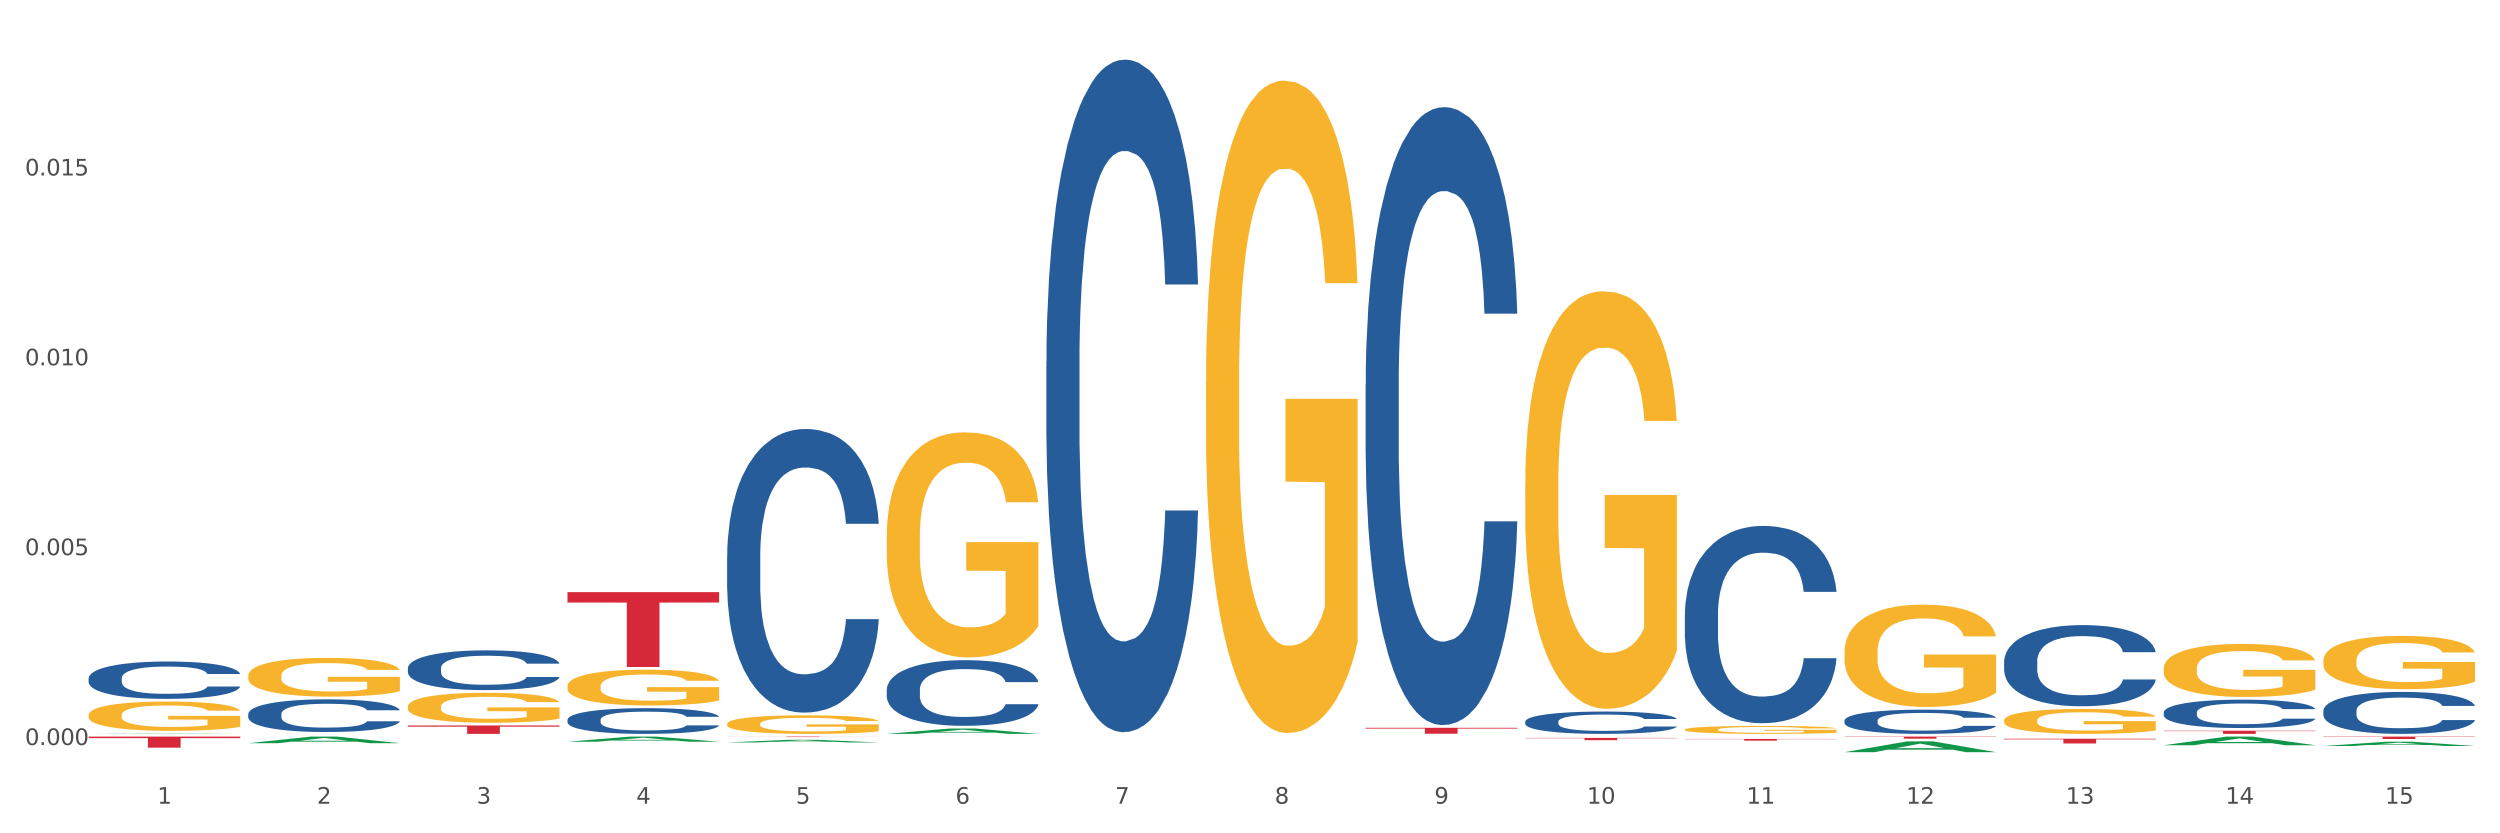<?xml version="1.0" encoding="utf-8" standalone="no"?>
<!DOCTYPE svg PUBLIC "-//W3C//DTD SVG 1.1//EN"
  "http://www.w3.org/Graphics/SVG/1.1/DTD/svg11.dtd">
<svg xmlns:xlink="http://www.w3.org/1999/xlink" width="1080pt" height="360pt" viewBox="0 0 1080 360" xmlns="http://www.w3.org/2000/svg" version="1.1">
 <rect x="0" y="0" width="1080" height="360" fill="#333333" stroke="none"/>
 <defs>
  <style type="text/css">*{stroke-linejoin: round; stroke-linecap: butt}</style>
 </defs>
 <g id="figure_1">
  <g id="patch_1">
   <path d="M 0 360 
L 1080 360 
L 1080 0 
L 0 0 
z
" style="fill: #ffffff; stroke: #ffffff; stroke-linejoin: miter"/>
  </g>
  <g id="axes_1">
   <g id="matplotlib.axis_1">
    <g id="xtick_1">
     <g id="text_1">
      <!-- 1 -->
      <g style="fill: #4d4d4d" transform="translate(67.984 347.204) scale(0.096 -0.096)">
       <defs>
        <path id="DejaVuSans-31" d="M 794 531 
L 1825 531 
L 1825 4091 
L 703 3866 
L 703 4441 
L 1819 4666 
L 2450 4666 
L 2450 531 
L 3481 531 
L 3481 0 
L 794 0 
L 794 531 
z
" transform="scale(0.016)"/>
       </defs>
       <use xlink:href="#DejaVuSans-31"/>
      </g>
     </g>
    </g>
    <g id="xtick_2">
     <g id="text_2">
      <!-- 2 -->
      <g style="fill: #4d4d4d" transform="translate(136.942 347.204) scale(0.096 -0.096)">
       <defs>
        <path id="DejaVuSans-32" d="M 1228 531 
L 3431 531 
L 3431 0 
L 469 0 
L 469 531 
Q 828 903 1448 1529 
Q 2069 2156 2228 2338 
Q 2531 2678 2651 2914 
Q 2772 3150 2772 3378 
Q 2772 3750 2511 3984 
Q 2250 4219 1831 4219 
Q 1534 4219 1204 4116 
Q 875 4013 500 3803 
L 500 4441 
Q 881 4594 1212 4672 
Q 1544 4750 1819 4750 
Q 2544 4750 2975 4387 
Q 3406 4025 3406 3419 
Q 3406 3131 3298 2873 
Q 3191 2616 2906 2266 
Q 2828 2175 2409 1742 
Q 1991 1309 1228 531 
z
" transform="scale(0.016)"/>
       </defs>
       <use xlink:href="#DejaVuSans-32"/>
      </g>
     </g>
    </g>
    <g id="xtick_3">
     <g id="text_3">
      <!-- 3 -->
      <g style="fill: #4d4d4d" transform="translate(205.899 347.204) scale(0.096 -0.096)">
       <defs>
        <path id="DejaVuSans-33" d="M 2597 2516 
Q 3050 2419 3304 2112 
Q 3559 1806 3559 1356 
Q 3559 666 3084 287 
Q 2609 -91 1734 -91 
Q 1441 -91 1130 -33 
Q 819 25 488 141 
L 488 750 
Q 750 597 1062 519 
Q 1375 441 1716 441 
Q 2309 441 2620 675 
Q 2931 909 2931 1356 
Q 2931 1769 2642 2001 
Q 2353 2234 1838 2234 
L 1294 2234 
L 1294 2753 
L 1863 2753 
Q 2328 2753 2575 2939 
Q 2822 3125 2822 3475 
Q 2822 3834 2567 4026 
Q 2313 4219 1838 4219 
Q 1578 4219 1281 4162 
Q 984 4106 628 3988 
L 628 4550 
Q 988 4650 1302 4700 
Q 1616 4750 1894 4750 
Q 2613 4750 3031 4423 
Q 3450 4097 3450 3541 
Q 3450 3153 3228 2886 
Q 3006 2619 2597 2516 
z
" transform="scale(0.016)"/>
       </defs>
       <use xlink:href="#DejaVuSans-33"/>
      </g>
     </g>
    </g>
    <g id="xtick_4">
     <g id="text_4">
      <!-- 4 -->
      <g style="fill: #4d4d4d" transform="translate(274.857 347.204) scale(0.096 -0.096)">
       <defs>
        <path id="DejaVuSans-34" d="M 2419 4116 
L 825 1625 
L 2419 1625 
L 2419 4116 
z
M 2253 4666 
L 3047 4666 
L 3047 1625 
L 3713 1625 
L 3713 1100 
L 3047 1100 
L 3047 0 
L 2419 0 
L 2419 1100 
L 313 1100 
L 313 1709 
L 2253 4666 
z
" transform="scale(0.016)"/>
       </defs>
       <use xlink:href="#DejaVuSans-34"/>
      </g>
     </g>
    </g>
    <g id="xtick_5">
     <g id="text_5">
      <!-- 5 -->
      <g style="fill: #4d4d4d" transform="translate(343.815 347.204) scale(0.096 -0.096)">
       <defs>
        <path id="DejaVuSans-35" d="M 691 4666 
L 3169 4666 
L 3169 4134 
L 1269 4134 
L 1269 2991 
Q 1406 3038 1543 3061 
Q 1681 3084 1819 3084 
Q 2600 3084 3056 2656 
Q 3513 2228 3513 1497 
Q 3513 744 3044 326 
Q 2575 -91 1722 -91 
Q 1428 -91 1123 -41 
Q 819 9 494 109 
L 494 744 
Q 775 591 1075 516 
Q 1375 441 1709 441 
Q 2250 441 2565 725 
Q 2881 1009 2881 1497 
Q 2881 1984 2565 2268 
Q 2250 2553 1709 2553 
Q 1456 2553 1204 2497 
Q 953 2441 691 2322 
L 691 4666 
z
" transform="scale(0.016)"/>
       </defs>
       <use xlink:href="#DejaVuSans-35"/>
      </g>
     </g>
    </g>
    <g id="xtick_6">
     <g id="text_6">
      <!-- 6 -->
      <g style="fill: #4d4d4d" transform="translate(412.772 347.204) scale(0.096 -0.096)">
       <defs>
        <path id="DejaVuSans-36" d="M 2113 2584 
Q 1688 2584 1439 2293 
Q 1191 2003 1191 1497 
Q 1191 994 1439 701 
Q 1688 409 2113 409 
Q 2538 409 2786 701 
Q 3034 994 3034 1497 
Q 3034 2003 2786 2293 
Q 2538 2584 2113 2584 
z
M 3366 4563 
L 3366 3988 
Q 3128 4100 2886 4159 
Q 2644 4219 2406 4219 
Q 1781 4219 1451 3797 
Q 1122 3375 1075 2522 
Q 1259 2794 1537 2939 
Q 1816 3084 2150 3084 
Q 2853 3084 3261 2657 
Q 3669 2231 3669 1497 
Q 3669 778 3244 343 
Q 2819 -91 2113 -91 
Q 1303 -91 875 529 
Q 447 1150 447 2328 
Q 447 3434 972 4092 
Q 1497 4750 2381 4750 
Q 2619 4750 2861 4703 
Q 3103 4656 3366 4563 
z
" transform="scale(0.016)"/>
       </defs>
       <use xlink:href="#DejaVuSans-36"/>
      </g>
     </g>
    </g>
    <g id="xtick_7">
     <g id="text_7">
      <!-- 7 -->
      <g style="fill: #4d4d4d" transform="translate(481.73 347.204) scale(0.096 -0.096)">
       <defs>
        <path id="DejaVuSans-37" d="M 525 4666 
L 3525 4666 
L 3525 4397 
L 1831 0 
L 1172 0 
L 2766 4134 
L 525 4134 
L 525 4666 
z
" transform="scale(0.016)"/>
       </defs>
       <use xlink:href="#DejaVuSans-37"/>
      </g>
     </g>
    </g>
    <g id="xtick_8">
     <g id="text_8">
      <!-- 8 -->
      <g style="fill: #4d4d4d" transform="translate(550.688 347.204) scale(0.096 -0.096)">
       <defs>
        <path id="DejaVuSans-38" d="M 2034 2216 
Q 1584 2216 1326 1975 
Q 1069 1734 1069 1313 
Q 1069 891 1326 650 
Q 1584 409 2034 409 
Q 2484 409 2743 651 
Q 3003 894 3003 1313 
Q 3003 1734 2745 1975 
Q 2488 2216 2034 2216 
z
M 1403 2484 
Q 997 2584 770 2862 
Q 544 3141 544 3541 
Q 544 4100 942 4425 
Q 1341 4750 2034 4750 
Q 2731 4750 3128 4425 
Q 3525 4100 3525 3541 
Q 3525 3141 3298 2862 
Q 3072 2584 2669 2484 
Q 3125 2378 3379 2068 
Q 3634 1759 3634 1313 
Q 3634 634 3220 271 
Q 2806 -91 2034 -91 
Q 1263 -91 848 271 
Q 434 634 434 1313 
Q 434 1759 690 2068 
Q 947 2378 1403 2484 
z
M 1172 3481 
Q 1172 3119 1398 2916 
Q 1625 2713 2034 2713 
Q 2441 2713 2670 2916 
Q 2900 3119 2900 3481 
Q 2900 3844 2670 4047 
Q 2441 4250 2034 4250 
Q 1625 4250 1398 4047 
Q 1172 3844 1172 3481 
z
" transform="scale(0.016)"/>
       </defs>
       <use xlink:href="#DejaVuSans-38"/>
      </g>
     </g>
    </g>
    <g id="xtick_9">
     <g id="text_9">
      <!-- 9 -->
      <g style="fill: #4d4d4d" transform="translate(619.645 347.204) scale(0.096 -0.096)">
       <defs>
        <path id="DejaVuSans-39" d="M 703 97 
L 703 672 
Q 941 559 1184 500 
Q 1428 441 1663 441 
Q 2288 441 2617 861 
Q 2947 1281 2994 2138 
Q 2813 1869 2534 1725 
Q 2256 1581 1919 1581 
Q 1219 1581 811 2004 
Q 403 2428 403 3163 
Q 403 3881 828 4315 
Q 1253 4750 1959 4750 
Q 2769 4750 3195 4129 
Q 3622 3509 3622 2328 
Q 3622 1225 3098 567 
Q 2575 -91 1691 -91 
Q 1453 -91 1209 -44 
Q 966 3 703 97 
z
M 1959 2075 
Q 2384 2075 2632 2365 
Q 2881 2656 2881 3163 
Q 2881 3666 2632 3958 
Q 2384 4250 1959 4250 
Q 1534 4250 1286 3958 
Q 1038 3666 1038 3163 
Q 1038 2656 1286 2365 
Q 1534 2075 1959 2075 
z
" transform="scale(0.016)"/>
       </defs>
       <use xlink:href="#DejaVuSans-39"/>
      </g>
     </g>
    </g>
    <g id="xtick_10">
     <g id="text_10">
      <!-- 10 -->
      <g style="fill: #4d4d4d" transform="translate(685.549 347.204) scale(0.096 -0.096)">
       <defs>
        <path id="DejaVuSans-30" d="M 2034 4250 
Q 1547 4250 1301 3770 
Q 1056 3291 1056 2328 
Q 1056 1369 1301 889 
Q 1547 409 2034 409 
Q 2525 409 2770 889 
Q 3016 1369 3016 2328 
Q 3016 3291 2770 3770 
Q 2525 4250 2034 4250 
z
M 2034 4750 
Q 2819 4750 3233 4129 
Q 3647 3509 3647 2328 
Q 3647 1150 3233 529 
Q 2819 -91 2034 -91 
Q 1250 -91 836 529 
Q 422 1150 422 2328 
Q 422 3509 836 4129 
Q 1250 4750 2034 4750 
z
" transform="scale(0.016)"/>
       </defs>
       <use xlink:href="#DejaVuSans-31"/>
       <use xlink:href="#DejaVuSans-30" transform="translate(63.623 0)"/>
      </g>
     </g>
    </g>
    <g id="xtick_11">
     <g id="text_11">
      <!-- 11 -->
      <g style="fill: #4d4d4d" transform="translate(754.506 347.204) scale(0.096 -0.096)">
       <use xlink:href="#DejaVuSans-31"/>
       <use xlink:href="#DejaVuSans-31" transform="translate(63.623 0)"/>
      </g>
     </g>
    </g>
    <g id="xtick_12">
     <g id="text_12">
      <!-- 12 -->
      <g style="fill: #4d4d4d" transform="translate(823.464 347.204) scale(0.096 -0.096)">
       <use xlink:href="#DejaVuSans-31"/>
       <use xlink:href="#DejaVuSans-32" transform="translate(63.623 0)"/>
      </g>
     </g>
    </g>
    <g id="xtick_13">
     <g id="text_13">
      <!-- 13 -->
      <g style="fill: #4d4d4d" transform="translate(892.422 347.204) scale(0.096 -0.096)">
       <use xlink:href="#DejaVuSans-31"/>
       <use xlink:href="#DejaVuSans-33" transform="translate(63.623 0)"/>
      </g>
     </g>
    </g>
    <g id="xtick_14">
     <g id="text_14">
      <!-- 14 -->
      <g style="fill: #4d4d4d" transform="translate(961.379 347.204) scale(0.096 -0.096)">
       <use xlink:href="#DejaVuSans-31"/>
       <use xlink:href="#DejaVuSans-34" transform="translate(63.623 0)"/>
      </g>
     </g>
    </g>
    <g id="xtick_15">
     <g id="text_15">
      <!-- 15 -->
      <g style="fill: #4d4d4d" transform="translate(1030.337 347.204) scale(0.096 -0.096)">
       <use xlink:href="#DejaVuSans-31"/>
       <use xlink:href="#DejaVuSans-35" transform="translate(63.623 0)"/>
      </g>
     </g>
    </g>
    <g id="xtick_16"/>
    <g id="xtick_17"/>
    <g id="xtick_18"/>
    <g id="xtick_19"/>
    <g id="xtick_20"/>
    <g id="xtick_21"/>
    <g id="xtick_22"/>
    <g id="xtick_23"/>
    <g id="xtick_24"/>
    <g id="xtick_25"/>
    <g id="xtick_26"/>
    <g id="xtick_27"/>
    <g id="xtick_28"/>
    <g id="xtick_29"/>
   </g>
   <g id="matplotlib.axis_2">
    <g id="ytick_1">
     <g id="text_16">
      <!-- 0.000 -->
      <g style="fill: #4d4d4d" transform="translate(10.8 321.852) scale(0.096 -0.096)">
       <defs>
        <path id="DejaVuSans-2e" d="M 684 794 
L 1344 794 
L 1344 0 
L 684 0 
L 684 794 
z
" transform="scale(0.016)"/>
       </defs>
       <use xlink:href="#DejaVuSans-30"/>
       <use xlink:href="#DejaVuSans-2e" transform="translate(63.623 0)"/>
       <use xlink:href="#DejaVuSans-30" transform="translate(95.41 0)"/>
       <use xlink:href="#DejaVuSans-30" transform="translate(159.033 0)"/>
       <use xlink:href="#DejaVuSans-30" transform="translate(222.656 0)"/>
      </g>
     </g>
    </g>
    <g id="ytick_2">
     <g id="text_17">
      <!-- 0.005 -->
      <g style="fill: #4d4d4d" transform="translate(10.8 239.837) scale(0.096 -0.096)">
       <use xlink:href="#DejaVuSans-30"/>
       <use xlink:href="#DejaVuSans-2e" transform="translate(63.623 0)"/>
       <use xlink:href="#DejaVuSans-30" transform="translate(95.41 0)"/>
       <use xlink:href="#DejaVuSans-30" transform="translate(159.033 0)"/>
       <use xlink:href="#DejaVuSans-35" transform="translate(222.656 0)"/>
      </g>
     </g>
    </g>
    <g id="ytick_3">
     <g id="text_18">
      <!-- 0.010 -->
      <g style="fill: #4d4d4d" transform="translate(10.8 157.823) scale(0.096 -0.096)">
       <use xlink:href="#DejaVuSans-30"/>
       <use xlink:href="#DejaVuSans-2e" transform="translate(63.623 0)"/>
       <use xlink:href="#DejaVuSans-30" transform="translate(95.41 0)"/>
       <use xlink:href="#DejaVuSans-31" transform="translate(159.033 0)"/>
       <use xlink:href="#DejaVuSans-30" transform="translate(222.656 0)"/>
      </g>
     </g>
    </g>
    <g id="ytick_4">
     <g id="text_19">
      <!-- 0.015 -->
      <g style="fill: #4d4d4d" transform="translate(10.8 75.809) scale(0.096 -0.096)">
       <use xlink:href="#DejaVuSans-30"/>
       <use xlink:href="#DejaVuSans-2e" transform="translate(63.623 0)"/>
       <use xlink:href="#DejaVuSans-30" transform="translate(95.41 0)"/>
       <use xlink:href="#DejaVuSans-31" transform="translate(159.033 0)"/>
       <use xlink:href="#DejaVuSans-35" transform="translate(222.656 0)"/>
      </g>
     </g>
    </g>
    <g id="ytick_5"/>
    <g id="ytick_6"/>
    <g id="ytick_7"/>
    <g id="ytick_8"/>
   </g>
   <g id="PolyCollection_1">
    <path d="M 38.283 317.034 
L 38.351 317.034 
L 65.365 316.891 
L 76.576 316.891 
L 103.793 317.035 
L 90.826 317.035 
L 84.95 317.001 
L 57.058 317.001 
L 56.855 317.002 
L 51.182 317.035 
L 38.283 317.035 
L 38.283 317.034 
L 60.57 316.981 
L 81.438 316.981 
L 71.105 316.922 
L 70.97 316.921 
L 70.835 316.922 
L 60.502 316.981 
L 60.57 316.981 
L 38.283 317.034 
z
" clip-path="url(#paa709f3c9c)" style="fill: #109648"/>
    <path d="M 727.86 319.23 
L 793.369 319.23 
L 793.369 319.334 
L 767.6 319.335 
L 767.6 319.977 
L 753.474 319.977 
L 753.474 319.335 
L 727.86 319.334 
L 727.86 319.231 
L 727.86 319.23 
z
" clip-path="url(#paa709f3c9c)" style="fill: #d62839"/>
    <path d="M 658.902 318.779 
L 724.412 318.779 
L 724.412 318.915 
L 698.642 318.916 
L 698.642 319.758 
L 684.516 319.758 
L 684.516 318.916 
L 658.902 318.915 
L 658.902 318.779 
L 658.902 318.779 
z
" clip-path="url(#paa709f3c9c)" style="fill: #d62839"/>
    <path d="M 589.944 314.41 
L 655.454 314.41 
L 655.454 314.766 
L 629.685 314.769 
L 629.685 316.975 
L 615.558 316.975 
L 615.558 314.769 
L 589.944 314.766 
L 589.944 314.412 
L 589.944 314.41 
z
" clip-path="url(#paa709f3c9c)" style="fill: #d62839"/>
    <path d="M 314.114 318.204 
L 379.623 318.204 
L 379.623 318.234 
L 353.854 318.234 
L 353.854 318.416 
L 339.728 318.416 
L 339.728 318.234 
L 314.114 318.234 
L 314.114 318.205 
L 314.114 318.204 
z
" clip-path="url(#paa709f3c9c)" style="fill: #d62839"/>
    <path d="M 245.156 255.788 
L 310.666 255.788 
L 310.666 260.283 
L 284.897 260.314 
L 284.897 288.134 
L 270.77 288.134 
L 270.77 260.314 
L 245.156 260.283 
L 245.156 255.818 
L 245.156 255.788 
z
" clip-path="url(#paa709f3c9c)" style="fill: #d62839"/>
    <path d="M 176.198 313.402 
L 241.708 313.402 
L 241.708 313.907 
L 215.939 313.91 
L 215.939 317.035 
L 201.812 317.035 
L 201.812 313.91 
L 176.198 313.907 
L 176.198 313.406 
L 176.198 313.402 
z
" clip-path="url(#paa709f3c9c)" style="fill: #d62839"/>
    <path d="M 796.817 318.204 
L 862.327 318.204 
L 862.327 318.329 
L 836.558 318.329 
L 836.558 319.098 
L 822.431 319.098 
L 822.431 318.329 
L 796.817 318.329 
L 796.817 318.205 
L 796.817 318.204 
z
" clip-path="url(#paa709f3c9c)" style="fill: #d62839"/>
    <path d="M 38.283 318.204 
L 103.793 318.204 
L 103.793 318.869 
L 78.024 318.873 
L 78.024 322.986 
L 63.897 322.986 
L 63.897 318.873 
L 38.283 318.869 
L 38.283 318.209 
L 38.283 318.204 
z
" clip-path="url(#paa709f3c9c)" style="fill: #d62839"/>
    <path d="M 934.733 288.765 
L 934.81 288.745 
L 934.81 287.992 
L 934.965 287.343 
L 935.738 285.775 
L 936.898 284.478 
L 937.749 283.788 
L 938.6 283.223 
L 939.605 282.658 
L 940.843 282.073 
L 943.086 281.215 
L 944.478 280.776 
L 946.179 280.316 
L 949.273 279.646 
L 951.516 279.27 
L 953.836 278.956 
L 957.626 278.58 
L 960.101 278.412 
L 962.731 278.287 
L 965.902 278.203 
L 968.3 278.182 
L 973.559 278.245 
L 978.045 278.433 
L 980.21 278.58 
L 982.995 278.831 
L 984.464 278.998 
L 986.862 279.333 
L 989.337 279.772 
L 991.038 280.148 
L 993.591 280.859 
L 995.524 281.571 
L 997.303 282.449 
L 998.231 283.056 
L 998.928 283.62 
L 999.546 284.269 
L 1000.165 285.293 
L 986.243 285.293 
L 985.702 284.561 
L 984.851 283.871 
L 983.614 283.202 
L 982.531 282.784 
L 980.674 282.261 
L 978.973 281.926 
L 977.194 281.675 
L 975.028 281.466 
L 973.327 281.361 
L 970.929 281.278 
L 966.211 281.299 
L 963.04 281.466 
L 960.875 281.675 
L 959.482 281.863 
L 958.245 282.073 
L 956.853 282.365 
L 955.229 282.805 
L 954.068 283.202 
L 952.908 283.704 
L 951.98 284.206 
L 951.129 284.792 
L 950.433 285.419 
L 949.892 286.067 
L 949.428 286.862 
L 949.041 288.18 
L 949.041 291.045 
L 949.196 291.694 
L 949.582 292.551 
L 950.047 293.199 
L 950.82 293.973 
L 951.516 294.496 
L 952.831 295.249 
L 954.3 295.877 
L 955.461 296.274 
L 956.621 296.609 
L 958.632 297.069 
L 960.875 297.445 
L 962.808 297.675 
L 965.438 297.884 
L 967.217 297.968 
L 968.764 298.01 
L 972.553 298.01 
L 975.26 297.947 
L 978.277 297.801 
L 980.597 297.613 
L 982.531 297.383 
L 984.696 297.006 
L 986.089 296.65 
L 986.089 292.279 
L 969.073 292.258 
L 969.073 289.351 
L 1000.242 289.351 
L 1000.242 297.884 
L 998.928 298.324 
L 997.458 298.721 
L 995.911 299.077 
L 993.591 299.516 
L 990.806 299.934 
L 988.331 300.227 
L 985.702 300.478 
L 982.608 300.708 
L 978.586 300.917 
L 976.111 301.001 
L 973.017 301.064 
L 969.382 301.085 
L 966.211 301.043 
L 963.118 300.938 
L 959.869 300.75 
L 956.698 300.478 
L 954.3 300.206 
L 951.903 299.871 
L 949.35 299.432 
L 947.34 299.014 
L 945.793 298.637 
L 944.091 298.156 
L 942.235 297.529 
L 940.843 296.964 
L 939.605 296.379 
L 938.29 295.626 
L 937.362 294.977 
L 936.434 294.162 
L 935.893 293.555 
L 935.274 292.614 
L 934.81 291.296 
L 934.733 288.765 
z
" clip-path="url(#paa709f3c9c)" style="fill: #f7b32b"/>
    <path d="M 865.775 311.243 
L 865.852 311.233 
L 865.852 310.879 
L 866.007 310.574 
L 866.78 309.837 
L 867.941 309.227 
L 868.791 308.903 
L 869.642 308.637 
L 870.648 308.372 
L 871.885 308.097 
L 874.128 307.693 
L 875.52 307.487 
L 877.222 307.271 
L 880.315 306.956 
L 882.558 306.779 
L 884.879 306.632 
L 888.669 306.455 
L 891.144 306.376 
L 893.773 306.317 
L 896.944 306.278 
L 899.342 306.268 
L 904.601 306.297 
L 909.087 306.386 
L 911.253 306.455 
L 914.037 306.573 
L 915.507 306.651 
L 917.904 306.809 
L 920.379 307.015 
L 922.081 307.192 
L 924.633 307.526 
L 926.567 307.861 
L 928.346 308.274 
L 929.274 308.559 
L 929.97 308.824 
L 930.589 309.129 
L 931.207 309.611 
L 917.286 309.611 
L 916.744 309.267 
L 915.893 308.942 
L 914.656 308.628 
L 913.573 308.431 
L 911.717 308.185 
L 910.015 308.028 
L 908.236 307.91 
L 906.071 307.811 
L 904.369 307.762 
L 901.972 307.723 
L 897.254 307.733 
L 894.083 307.811 
L 891.917 307.91 
L 890.525 307.998 
L 889.287 308.097 
L 887.895 308.234 
L 886.271 308.441 
L 885.111 308.628 
L 883.951 308.864 
L 883.022 309.1 
L 882.172 309.375 
L 881.476 309.67 
L 880.934 309.975 
L 880.47 310.348 
L 880.083 310.968 
L 880.083 312.315 
L 880.238 312.62 
L 880.625 313.023 
L 881.089 313.328 
L 881.862 313.691 
L 882.558 313.937 
L 883.873 314.291 
L 885.343 314.586 
L 886.503 314.773 
L 887.663 314.93 
L 889.674 315.147 
L 891.917 315.324 
L 893.851 315.432 
L 896.48 315.53 
L 898.259 315.57 
L 899.806 315.589 
L 903.596 315.589 
L 906.303 315.56 
L 909.319 315.491 
L 911.639 315.402 
L 913.573 315.294 
L 915.739 315.117 
L 917.131 314.95 
L 917.131 312.895 
L 900.115 312.885 
L 900.115 311.518 
L 931.285 311.518 
L 931.285 315.53 
L 929.97 315.737 
L 928.5 315.924 
L 926.953 316.091 
L 924.633 316.297 
L 921.849 316.494 
L 919.374 316.631 
L 916.744 316.749 
L 913.65 316.858 
L 909.629 316.956 
L 907.154 316.995 
L 904.06 317.025 
L 900.425 317.035 
L 897.254 317.015 
L 894.16 316.966 
L 890.911 316.877 
L 887.74 316.749 
L 885.343 316.622 
L 882.945 316.464 
L 880.393 316.258 
L 878.382 316.061 
L 876.835 315.884 
L 875.133 315.658 
L 873.277 315.363 
L 871.885 315.098 
L 870.648 314.822 
L 869.333 314.468 
L 868.405 314.163 
L 867.476 313.78 
L 866.935 313.495 
L 866.316 313.052 
L 865.852 312.433 
L 865.775 311.243 
z
" clip-path="url(#paa709f3c9c)" style="fill: #f7b32b"/>
    <path d="M 796.817 281.629 
L 796.895 281.589 
L 796.895 280.136 
L 797.049 278.885 
L 797.823 275.857 
L 798.983 273.355 
L 799.834 272.023 
L 800.684 270.933 
L 801.69 269.843 
L 802.927 268.713 
L 805.17 267.058 
L 806.563 266.21 
L 808.264 265.322 
L 811.358 264.031 
L 813.601 263.304 
L 815.921 262.699 
L 819.711 261.972 
L 822.186 261.649 
L 824.816 261.407 
L 827.987 261.246 
L 830.384 261.205 
L 835.644 261.326 
L 840.129 261.69 
L 842.295 261.972 
L 845.079 262.457 
L 846.549 262.78 
L 848.947 263.425 
L 851.422 264.273 
L 853.123 265 
L 855.676 266.372 
L 857.609 267.744 
L 859.388 269.439 
L 860.316 270.61 
L 861.012 271.7 
L 861.631 272.951 
L 862.25 274.929 
L 848.328 274.929 
L 847.786 273.516 
L 846.936 272.184 
L 845.698 270.893 
L 844.615 270.085 
L 842.759 269.076 
L 841.058 268.43 
L 839.279 267.946 
L 837.113 267.542 
L 835.412 267.341 
L 833.014 267.179 
L 828.296 267.22 
L 825.125 267.542 
L 822.959 267.946 
L 821.567 268.309 
L 820.33 268.713 
L 818.937 269.278 
L 817.313 270.126 
L 816.153 270.893 
L 814.993 271.861 
L 814.065 272.83 
L 813.214 273.96 
L 812.518 275.171 
L 811.977 276.422 
L 811.512 277.956 
L 811.126 280.499 
L 811.126 286.029 
L 811.28 287.28 
L 811.667 288.935 
L 812.131 290.186 
L 812.905 291.68 
L 813.601 292.689 
L 814.916 294.142 
L 816.385 295.353 
L 817.545 296.12 
L 818.705 296.765 
L 820.716 297.653 
L 822.959 298.38 
L 824.893 298.824 
L 827.523 299.228 
L 829.301 299.389 
L 830.848 299.47 
L 834.638 299.47 
L 837.345 299.349 
L 840.362 299.066 
L 842.682 298.703 
L 844.615 298.259 
L 846.781 297.532 
L 848.173 296.846 
L 848.173 288.41 
L 831.158 288.37 
L 831.158 282.759 
L 862.327 282.759 
L 862.327 299.228 
L 861.012 300.075 
L 859.543 300.842 
L 857.996 301.528 
L 855.676 302.376 
L 852.891 303.183 
L 850.416 303.748 
L 847.786 304.233 
L 844.693 304.677 
L 840.671 305.08 
L 838.196 305.242 
L 835.102 305.363 
L 831.467 305.403 
L 828.296 305.322 
L 825.202 305.121 
L 821.954 304.757 
L 818.783 304.233 
L 816.385 303.708 
L 813.987 303.062 
L 811.435 302.215 
L 809.424 301.407 
L 807.877 300.681 
L 806.176 299.752 
L 804.32 298.541 
L 802.927 297.452 
L 801.69 296.321 
L 800.375 294.868 
L 799.447 293.617 
L 798.519 292.043 
L 797.977 290.872 
L 797.359 289.056 
L 796.895 286.513 
L 796.817 281.629 
z
" clip-path="url(#paa709f3c9c)" style="fill: #f7b32b"/>
    <path d="M 727.86 315.19 
L 727.937 315.187 
L 727.937 315.074 
L 728.092 314.977 
L 728.865 314.742 
L 730.025 314.548 
L 730.876 314.444 
L 731.727 314.36 
L 732.732 314.275 
L 733.97 314.187 
L 736.213 314.059 
L 737.605 313.993 
L 739.306 313.924 
L 742.4 313.824 
L 744.643 313.768 
L 746.963 313.721 
L 750.753 313.664 
L 753.228 313.639 
L 755.858 313.62 
L 759.029 313.608 
L 761.427 313.605 
L 766.686 313.614 
L 771.172 313.642 
L 773.337 313.664 
L 776.122 313.702 
L 777.591 313.727 
L 779.989 313.777 
L 782.464 313.843 
L 784.166 313.899 
L 786.718 314.006 
L 788.651 314.112 
L 790.43 314.244 
L 791.358 314.335 
L 792.055 314.419 
L 792.673 314.516 
L 793.292 314.67 
L 779.37 314.67 
L 778.829 314.56 
L 777.978 314.457 
L 776.741 314.356 
L 775.658 314.294 
L 773.802 314.216 
L 772.1 314.165 
L 770.321 314.128 
L 768.155 314.096 
L 766.454 314.081 
L 764.056 314.068 
L 759.338 314.071 
L 756.167 314.096 
L 754.002 314.128 
L 752.609 314.156 
L 751.372 314.187 
L 749.98 314.231 
L 748.356 314.297 
L 747.195 314.356 
L 746.035 314.432 
L 745.107 314.507 
L 744.256 314.595 
L 743.56 314.689 
L 743.019 314.786 
L 742.555 314.905 
L 742.168 315.102 
L 742.168 315.531 
L 742.323 315.628 
L 742.71 315.757 
L 743.174 315.854 
L 743.947 315.97 
L 744.643 316.048 
L 745.958 316.161 
L 747.427 316.255 
L 748.588 316.314 
L 749.748 316.364 
L 751.759 316.433 
L 754.002 316.49 
L 755.935 316.524 
L 758.565 316.555 
L 760.344 316.568 
L 761.891 316.574 
L 765.68 316.574 
L 768.387 316.565 
L 771.404 316.543 
L 773.724 316.515 
L 775.658 316.48 
L 777.823 316.424 
L 779.216 316.371 
L 779.216 315.716 
L 762.2 315.713 
L 762.2 315.277 
L 793.369 315.277 
L 793.369 316.555 
L 792.055 316.621 
L 790.585 316.681 
L 789.038 316.734 
L 786.718 316.8 
L 783.933 316.862 
L 781.458 316.906 
L 778.829 316.944 
L 775.735 316.978 
L 771.713 317.01 
L 769.238 317.022 
L 766.145 317.031 
L 762.509 317.035 
L 759.338 317.028 
L 756.245 317.013 
L 752.996 316.985 
L 749.825 316.944 
L 747.427 316.903 
L 745.03 316.853 
L 742.477 316.787 
L 740.467 316.725 
L 738.92 316.668 
L 737.218 316.596 
L 735.362 316.502 
L 733.97 316.418 
L 732.732 316.33 
L 731.417 316.217 
L 730.489 316.12 
L 729.561 315.998 
L 729.02 315.907 
L 728.401 315.766 
L 727.937 315.569 
L 727.86 315.19 
z
" clip-path="url(#paa709f3c9c)" style="fill: #f7b32b"/>
    <path d="M 658.902 209.184 
L 658.979 209.019 
L 658.979 203.088 
L 659.134 197.981 
L 659.907 185.625 
L 661.068 175.41 
L 661.918 169.974 
L 662.769 165.525 
L 663.775 161.077 
L 665.012 156.464 
L 667.255 149.71 
L 668.647 146.25 
L 670.349 142.625 
L 673.442 137.353 
L 675.685 134.388 
L 678.006 131.917 
L 681.796 128.951 
L 684.271 127.633 
L 686.9 126.645 
L 690.071 125.986 
L 692.469 125.821 
L 697.728 126.315 
L 702.214 127.798 
L 704.38 128.951 
L 707.164 130.928 
L 708.634 132.246 
L 711.031 134.882 
L 713.506 138.342 
L 715.208 141.307 
L 717.76 146.909 
L 719.694 152.51 
L 721.473 159.43 
L 722.401 164.207 
L 723.097 168.656 
L 723.716 173.763 
L 724.334 181.836 
L 710.413 181.836 
L 709.871 176.069 
L 709.02 170.633 
L 707.783 165.361 
L 706.7 162.066 
L 704.844 157.947 
L 703.142 155.311 
L 701.363 153.334 
L 699.198 151.686 
L 697.496 150.863 
L 695.099 150.204 
L 690.381 150.369 
L 687.21 151.686 
L 685.044 153.334 
L 683.652 154.817 
L 682.414 156.464 
L 681.022 158.771 
L 679.398 162.23 
L 678.238 165.361 
L 677.078 169.315 
L 676.149 173.269 
L 675.299 177.882 
L 674.603 182.824 
L 674.061 187.931 
L 673.597 194.192 
L 673.21 204.571 
L 673.21 227.142 
L 673.365 232.249 
L 673.752 239.003 
L 674.216 244.111 
L 674.989 250.206 
L 675.685 254.325 
L 677 260.256 
L 678.47 265.199 
L 679.63 268.329 
L 680.79 270.965 
L 682.801 274.589 
L 685.044 277.555 
L 686.978 279.367 
L 689.607 281.014 
L 691.386 281.673 
L 692.933 282.003 
L 696.723 282.003 
L 699.43 281.509 
L 702.446 280.355 
L 704.767 278.873 
L 706.7 277.06 
L 708.866 274.095 
L 710.258 271.294 
L 710.258 236.862 
L 693.242 236.697 
L 693.242 213.797 
L 724.412 213.797 
L 724.412 281.014 
L 723.097 284.474 
L 721.627 287.604 
L 720.08 290.405 
L 717.76 293.865 
L 714.976 297.16 
L 712.501 299.466 
L 709.871 301.443 
L 706.777 303.256 
L 702.756 304.903 
L 700.281 305.562 
L 697.187 306.056 
L 693.552 306.221 
L 690.381 305.891 
L 687.287 305.068 
L 684.039 303.585 
L 680.867 301.443 
L 678.47 299.302 
L 676.072 296.666 
L 673.52 293.206 
L 671.509 289.911 
L 669.962 286.945 
L 668.26 283.156 
L 666.404 278.214 
L 665.012 273.765 
L 663.775 269.152 
L 662.46 263.222 
L 661.532 258.114 
L 660.603 251.689 
L 660.062 246.911 
L 659.443 239.498 
L 658.979 229.118 
L 658.902 209.184 
z
" clip-path="url(#paa709f3c9c)" style="fill: #f7b32b"/>
    <path d="M 520.987 165.065 
L 521.064 164.808 
L 521.064 155.541 
L 521.219 147.561 
L 521.992 128.254 
L 523.152 112.294 
L 524.003 103.799 
L 524.854 96.849 
L 525.859 89.898 
L 527.097 82.69 
L 529.34 72.136 
L 530.732 66.73 
L 532.433 61.067 
L 535.527 52.83 
L 537.77 48.196 
L 540.09 44.335 
L 543.88 39.701 
L 546.355 37.642 
L 548.985 36.097 
L 552.156 35.068 
L 554.554 34.81 
L 559.813 35.582 
L 564.299 37.899 
L 566.464 39.701 
L 569.249 42.79 
L 570.718 44.85 
L 573.116 48.968 
L 575.591 54.374 
L 577.293 59.008 
L 579.845 67.76 
L 581.778 76.512 
L 583.557 87.324 
L 584.485 94.789 
L 585.182 101.74 
L 585.8 109.72 
L 586.419 122.333 
L 572.497 122.333 
L 571.956 113.324 
L 571.105 104.829 
L 569.868 96.591 
L 568.785 91.443 
L 566.929 85.007 
L 565.227 80.889 
L 563.448 77.799 
L 561.282 75.225 
L 559.581 73.938 
L 557.183 72.908 
L 552.465 73.166 
L 549.294 75.225 
L 547.129 77.799 
L 545.736 80.116 
L 544.499 82.69 
L 543.107 86.294 
L 541.483 91.7 
L 540.322 96.591 
L 539.162 102.769 
L 538.234 108.947 
L 537.383 116.155 
L 536.687 123.878 
L 536.146 131.858 
L 535.682 141.64 
L 535.295 157.857 
L 535.295 193.124 
L 535.45 201.104 
L 535.837 211.658 
L 536.301 219.638 
L 537.074 229.163 
L 537.77 235.599 
L 539.085 244.866 
L 540.554 252.588 
L 541.715 257.479 
L 542.875 261.598 
L 544.886 267.261 
L 547.129 271.895 
L 549.062 274.727 
L 551.692 277.301 
L 553.471 278.33 
L 555.018 278.845 
L 558.807 278.845 
L 561.515 278.073 
L 564.531 276.271 
L 566.851 273.954 
L 568.785 271.123 
L 570.95 266.489 
L 572.343 262.113 
L 572.343 208.312 
L 555.327 208.055 
L 555.327 172.273 
L 586.496 172.273 
L 586.496 277.301 
L 585.182 282.707 
L 583.712 287.598 
L 582.165 291.974 
L 579.845 297.38 
L 577.061 302.528 
L 574.586 306.132 
L 571.956 309.221 
L 568.862 312.053 
L 564.84 314.627 
L 562.365 315.657 
L 559.272 316.429 
L 555.636 316.686 
L 552.465 316.171 
L 549.372 314.884 
L 546.123 312.567 
L 542.952 309.221 
L 540.554 305.875 
L 538.157 301.756 
L 535.604 296.35 
L 533.594 291.202 
L 532.047 286.568 
L 530.345 280.647 
L 528.489 272.925 
L 527.097 265.974 
L 525.859 258.766 
L 524.544 249.499 
L 523.616 241.519 
L 522.688 231.48 
L 522.147 224.015 
L 521.528 212.431 
L 521.064 196.213 
L 520.987 165.065 
z
" clip-path="url(#paa709f3c9c)" style="fill: #f7b32b"/>
    <path d="M 1003.69 285.354 
L 1003.768 285.333 
L 1003.768 284.576 
L 1003.922 283.924 
L 1004.696 282.347 
L 1005.856 281.044 
L 1006.707 280.35 
L 1007.557 279.782 
L 1008.563 279.214 
L 1009.8 278.626 
L 1012.043 277.763 
L 1013.435 277.322 
L 1015.137 276.859 
L 1018.231 276.186 
L 1020.474 275.808 
L 1022.794 275.492 
L 1026.584 275.114 
L 1029.059 274.946 
L 1031.688 274.82 
L 1034.86 274.736 
L 1037.257 274.714 
L 1042.517 274.778 
L 1047.002 274.967 
L 1049.168 275.114 
L 1051.952 275.366 
L 1053.422 275.535 
L 1055.82 275.871 
L 1058.295 276.313 
L 1059.996 276.691 
L 1062.548 277.406 
L 1064.482 278.121 
L 1066.261 279.004 
L 1067.189 279.614 
L 1067.885 280.182 
L 1068.504 280.833 
L 1069.123 281.864 
L 1055.201 281.864 
L 1054.659 281.128 
L 1053.809 280.434 
L 1052.571 279.761 
L 1051.488 279.34 
L 1049.632 278.815 
L 1047.931 278.478 
L 1046.152 278.226 
L 1043.986 278.016 
L 1042.285 277.911 
L 1039.887 277.827 
L 1035.169 277.848 
L 1031.998 278.016 
L 1029.832 278.226 
L 1028.44 278.415 
L 1027.203 278.626 
L 1025.81 278.92 
L 1024.186 279.362 
L 1023.026 279.761 
L 1021.866 280.266 
L 1020.938 280.77 
L 1020.087 281.359 
L 1019.391 281.99 
L 1018.85 282.642 
L 1018.385 283.441 
L 1017.999 284.766 
L 1017.999 287.646 
L 1018.153 288.298 
L 1018.54 289.16 
L 1019.004 289.812 
L 1019.778 290.59 
L 1020.474 291.116 
L 1021.789 291.873 
L 1023.258 292.504 
L 1024.418 292.903 
L 1025.578 293.239 
L 1027.589 293.702 
L 1029.832 294.081 
L 1031.766 294.312 
L 1034.396 294.522 
L 1036.174 294.606 
L 1037.721 294.648 
L 1041.511 294.648 
L 1044.218 294.585 
L 1047.235 294.438 
L 1049.555 294.249 
L 1051.488 294.017 
L 1053.654 293.639 
L 1055.046 293.282 
L 1055.046 288.887 
L 1038.031 288.866 
L 1038.031 285.943 
L 1069.2 285.943 
L 1069.2 294.522 
L 1067.885 294.964 
L 1066.416 295.363 
L 1064.869 295.721 
L 1062.548 296.162 
L 1059.764 296.583 
L 1057.289 296.877 
L 1054.659 297.13 
L 1051.566 297.361 
L 1047.544 297.571 
L 1045.069 297.655 
L 1041.975 297.718 
L 1038.34 297.739 
L 1035.169 297.697 
L 1032.075 297.592 
L 1028.827 297.403 
L 1025.656 297.13 
L 1023.258 296.856 
L 1020.86 296.52 
L 1018.308 296.078 
L 1016.297 295.658 
L 1014.75 295.279 
L 1013.049 294.796 
L 1011.193 294.165 
L 1009.8 293.597 
L 1008.563 293.008 
L 1007.248 292.251 
L 1006.32 291.599 
L 1005.392 290.779 
L 1004.85 290.17 
L 1004.232 289.223 
L 1003.768 287.899 
L 1003.69 285.354 
z
" clip-path="url(#paa709f3c9c)" style="fill: #f7b32b"/>
    <path d="M 383.071 231.714 
L 383.149 231.625 
L 383.149 228.428 
L 383.303 225.675 
L 384.077 219.014 
L 385.237 213.507 
L 386.088 210.576 
L 386.938 208.178 
L 387.944 205.78 
L 389.181 203.294 
L 391.424 199.652 
L 392.817 197.787 
L 394.518 195.833 
L 397.612 192.991 
L 399.855 191.393 
L 402.175 190.06 
L 405.965 188.462 
L 408.44 187.751 
L 411.07 187.218 
L 414.241 186.863 
L 416.638 186.774 
L 421.898 187.041 
L 426.384 187.84 
L 428.549 188.462 
L 431.334 189.528 
L 432.803 190.238 
L 435.201 191.659 
L 437.676 193.524 
L 439.377 195.123 
L 441.93 198.142 
L 443.863 201.162 
L 445.642 204.892 
L 446.57 207.468 
L 447.266 209.866 
L 447.885 212.619 
L 448.504 216.971 
L 434.582 216.971 
L 434.041 213.863 
L 433.19 210.932 
L 431.952 208.09 
L 430.869 206.313 
L 429.013 204.093 
L 427.312 202.672 
L 425.533 201.606 
L 423.367 200.718 
L 421.666 200.274 
L 419.268 199.919 
L 414.55 200.008 
L 411.379 200.718 
L 409.213 201.606 
L 407.821 202.406 
L 406.584 203.294 
L 405.191 204.537 
L 403.567 206.402 
L 402.407 208.09 
L 401.247 210.221 
L 400.319 212.353 
L 399.468 214.839 
L 398.772 217.504 
L 398.231 220.257 
L 397.767 223.632 
L 397.38 229.227 
L 397.38 241.395 
L 397.534 244.148 
L 397.921 247.789 
L 398.385 250.543 
L 399.159 253.829 
L 399.855 256.049 
L 401.17 259.246 
L 402.639 261.911 
L 403.799 263.598 
L 404.959 265.019 
L 406.97 266.973 
L 409.213 268.572 
L 411.147 269.549 
L 413.777 270.437 
L 415.555 270.792 
L 417.102 270.97 
L 420.892 270.97 
L 423.599 270.703 
L 426.616 270.082 
L 428.936 269.282 
L 430.869 268.305 
L 433.035 266.707 
L 434.427 265.197 
L 434.427 246.635 
L 417.412 246.546 
L 417.412 234.201 
L 448.581 234.201 
L 448.581 270.437 
L 447.266 272.302 
L 445.797 273.989 
L 444.25 275.499 
L 441.93 277.364 
L 439.145 279.141 
L 436.67 280.384 
L 434.041 281.45 
L 430.947 282.427 
L 426.925 283.315 
L 424.45 283.67 
L 421.356 283.937 
L 417.721 284.025 
L 414.55 283.848 
L 411.456 283.404 
L 408.208 282.604 
L 405.037 281.45 
L 402.639 280.295 
L 400.242 278.874 
L 397.689 277.009 
L 395.678 275.233 
L 394.131 273.634 
L 392.43 271.591 
L 390.574 268.927 
L 389.181 266.529 
L 387.944 264.042 
L 386.629 260.845 
L 385.701 258.092 
L 384.773 254.628 
L 384.231 252.052 
L 383.613 248.056 
L 383.149 242.461 
L 383.071 231.714 
z
" clip-path="url(#paa709f3c9c)" style="fill: #f7b32b"/>
    <path d="M 934.733 315.673 
L 1000.242 315.673 
L 1000.242 315.862 
L 974.473 315.864 
L 974.473 317.035 
L 960.347 317.035 
L 960.347 315.864 
L 934.733 315.862 
L 934.733 315.674 
L 934.733 315.673 
z
" clip-path="url(#paa709f3c9c)" style="fill: #d62839"/>
    <path d="M 38.283 308.919 
L 38.36 308.908 
L 38.36 308.492 
L 38.515 308.134 
L 39.288 307.268 
L 40.449 306.552 
L 41.299 306.171 
L 42.15 305.859 
L 43.156 305.547 
L 44.393 305.224 
L 46.636 304.751 
L 48.028 304.508 
L 49.73 304.254 
L 52.824 303.885 
L 55.066 303.677 
L 57.387 303.504 
L 61.177 303.296 
L 63.652 303.203 
L 66.281 303.134 
L 69.452 303.088 
L 71.85 303.076 
L 77.109 303.111 
L 81.595 303.215 
L 83.761 303.296 
L 86.545 303.434 
L 88.015 303.527 
L 90.412 303.711 
L 92.887 303.954 
L 94.589 304.162 
L 97.141 304.554 
L 99.075 304.947 
L 100.854 305.432 
L 101.782 305.767 
L 102.478 306.079 
L 103.097 306.437 
L 103.715 307.003 
L 89.794 307.003 
L 89.252 306.598 
L 88.401 306.217 
L 87.164 305.848 
L 86.081 305.617 
L 84.225 305.328 
L 82.523 305.143 
L 80.744 305.005 
L 78.579 304.889 
L 76.877 304.832 
L 74.48 304.785 
L 69.762 304.797 
L 66.591 304.889 
L 64.425 305.005 
L 63.033 305.109 
L 61.795 305.224 
L 60.403 305.386 
L 58.779 305.628 
L 57.619 305.848 
L 56.459 306.125 
L 55.531 306.402 
L 54.68 306.725 
L 53.984 307.072 
L 53.442 307.43 
L 52.978 307.869 
L 52.592 308.596 
L 52.592 310.178 
L 52.746 310.536 
L 53.133 311.01 
L 53.597 311.368 
L 54.37 311.795 
L 55.066 312.084 
L 56.381 312.499 
L 57.851 312.846 
L 59.011 313.065 
L 60.171 313.25 
L 62.182 313.504 
L 64.425 313.712 
L 66.359 313.839 
L 68.988 313.954 
L 70.767 314.001 
L 72.314 314.024 
L 76.104 314.024 
L 78.811 313.989 
L 81.827 313.908 
L 84.148 313.804 
L 86.081 313.677 
L 88.247 313.469 
L 89.639 313.273 
L 89.639 310.859 
L 72.623 310.848 
L 72.623 309.243 
L 103.793 309.243 
L 103.793 313.954 
L 102.478 314.197 
L 101.008 314.416 
L 99.462 314.613 
L 97.141 314.855 
L 94.357 315.086 
L 91.882 315.248 
L 89.252 315.386 
L 86.159 315.513 
L 82.137 315.629 
L 79.662 315.675 
L 76.568 315.71 
L 72.933 315.721 
L 69.762 315.698 
L 66.668 315.64 
L 63.42 315.536 
L 60.248 315.386 
L 57.851 315.236 
L 55.453 315.051 
L 52.901 314.809 
L 50.89 314.578 
L 49.343 314.37 
L 47.642 314.104 
L 45.785 313.758 
L 44.393 313.446 
L 43.156 313.123 
L 41.841 312.707 
L 40.913 312.349 
L 39.985 311.899 
L 39.443 311.564 
L 38.824 311.044 
L 38.36 310.317 
L 38.283 308.919 
z
" clip-path="url(#paa709f3c9c)" style="fill: #f7b32b"/>
    <path d="M 1003.69 307.053 
L 1003.768 307.037 
L 1003.768 306.573 
L 1004 305.944 
L 1004.852 304.785 
L 1005.936 303.908 
L 1007.794 302.882 
L 1008.801 302.451 
L 1010.117 301.971 
L 1012.828 301.193 
L 1015.925 300.531 
L 1018.093 300.167 
L 1019.719 299.935 
L 1023.359 299.522 
L 1025.449 299.339 
L 1027.618 299.19 
L 1029.476 299.091 
L 1032.573 298.975 
L 1035.051 298.926 
L 1037.916 298.909 
L 1040.317 298.926 
L 1043.492 298.992 
L 1048.138 299.19 
L 1049.919 299.306 
L 1052.319 299.505 
L 1054.797 299.77 
L 1056.81 300.035 
L 1059.133 300.415 
L 1061.534 300.912 
L 1063.857 301.541 
L 1065.483 302.12 
L 1066.8 302.733 
L 1067.961 303.478 
L 1068.813 304.289 
L 1069.2 304.967 
L 1055.029 304.967 
L 1054.642 304.355 
L 1053.868 303.693 
L 1053.094 303.246 
L 1052.242 302.882 
L 1050.925 302.468 
L 1049.764 302.203 
L 1047.828 301.889 
L 1046.047 301.69 
L 1044.576 301.574 
L 1042.795 301.475 
L 1039 301.375 
L 1036.29 301.375 
L 1034.587 301.409 
L 1032.496 301.491 
L 1030.715 301.607 
L 1028.624 301.806 
L 1026.998 302.021 
L 1025.372 302.302 
L 1024.443 302.501 
L 1023.049 302.865 
L 1022.12 303.163 
L 1020.881 303.676 
L 1020.184 304.041 
L 1018.945 304.984 
L 1018.403 305.679 
L 1018.171 306.159 
L 1018.016 306.689 
L 1018.016 309.271 
L 1018.48 310.43 
L 1018.867 310.927 
L 1019.487 311.489 
L 1020.648 312.218 
L 1022.352 312.929 
L 1024.133 313.443 
L 1025.604 313.757 
L 1026.998 313.989 
L 1028.392 314.171 
L 1030.095 314.336 
L 1031.489 314.436 
L 1033.58 314.535 
L 1036.058 314.585 
L 1037.994 314.585 
L 1041.943 314.502 
L 1043.724 314.419 
L 1045.428 314.303 
L 1047.286 314.121 
L 1048.757 313.923 
L 1049.609 313.774 
L 1051.003 313.459 
L 1052.087 313.128 
L 1053.016 312.747 
L 1053.636 312.416 
L 1054.333 311.92 
L 1054.875 311.357 
L 1055.029 311.059 
L 1069.2 311.059 
L 1068.89 311.655 
L 1068.348 312.234 
L 1067.264 313.012 
L 1066.412 313.459 
L 1065.096 314.005 
L 1063.702 314.469 
L 1061.766 314.982 
L 1059.985 315.363 
L 1058.127 315.694 
L 1056.114 315.992 
L 1052.474 316.406 
L 1051.158 316.521 
L 1048.37 316.72 
L 1046.202 316.836 
L 1043.027 316.952 
L 1039.775 317.018 
L 1036.368 317.035 
L 1033.348 317.002 
L 1030.018 316.902 
L 1027.927 316.803 
L 1025.604 316.654 
L 1022.894 316.422 
L 1020.339 316.141 
L 1017.938 315.81 
L 1015.693 315.429 
L 1013.602 314.999 
L 1010.892 314.287 
L 1008.878 313.592 
L 1007.407 312.946 
L 1006.4 312.4 
L 1005.394 311.705 
L 1004.852 311.225 
L 1004 310.066 
L 1003.69 308.99 
L 1003.69 307.053 
z
" clip-path="url(#paa709f3c9c)" style="fill: #255c99"/>
    <path d="M 934.733 307.758 
L 934.81 307.747 
L 934.81 307.434 
L 935.042 307.009 
L 935.894 306.225 
L 936.978 305.633 
L 938.837 304.939 
L 939.843 304.648 
L 941.16 304.324 
L 943.87 303.798 
L 946.967 303.351 
L 949.135 303.104 
L 950.762 302.948 
L 954.401 302.668 
L 956.492 302.545 
L 958.66 302.444 
L 960.518 302.377 
L 963.616 302.299 
L 966.094 302.266 
L 968.959 302.254 
L 971.359 302.266 
L 974.534 302.31 
L 979.18 302.444 
L 980.961 302.523 
L 983.362 302.657 
L 985.839 302.836 
L 987.853 303.015 
L 990.176 303.272 
L 992.576 303.608 
L 994.899 304.033 
L 996.525 304.424 
L 997.842 304.838 
L 999.003 305.342 
L 999.855 305.89 
L 1000.242 306.349 
L 986.072 306.349 
L 985.685 305.935 
L 984.91 305.487 
L 984.136 305.185 
L 983.284 304.939 
L 981.968 304.659 
L 980.806 304.48 
L 978.87 304.268 
L 977.089 304.134 
L 975.618 304.055 
L 973.837 303.988 
L 970.043 303.921 
L 967.333 303.921 
L 965.629 303.943 
L 963.538 303.999 
L 961.757 304.078 
L 959.667 304.212 
L 958.04 304.357 
L 956.414 304.548 
L 955.485 304.682 
L 954.091 304.928 
L 953.162 305.129 
L 951.923 305.476 
L 951.226 305.722 
L 949.987 306.36 
L 949.445 306.83 
L 949.213 307.154 
L 949.058 307.512 
L 949.058 309.257 
L 949.523 310.04 
L 949.91 310.376 
L 950.529 310.756 
L 951.691 311.248 
L 953.394 311.729 
L 955.175 312.076 
L 956.647 312.288 
L 958.04 312.445 
L 959.434 312.568 
L 961.138 312.68 
L 962.532 312.747 
L 964.622 312.814 
L 967.1 312.848 
L 969.036 312.848 
L 972.985 312.792 
L 974.766 312.736 
L 976.47 312.658 
L 978.328 312.535 
L 979.8 312.4 
L 980.651 312.3 
L 982.045 312.087 
L 983.129 311.863 
L 984.058 311.606 
L 984.678 311.382 
L 985.375 311.047 
L 985.917 310.666 
L 986.072 310.465 
L 1000.242 310.465 
L 999.933 310.868 
L 999.391 311.259 
L 998.306 311.785 
L 997.455 312.087 
L 996.138 312.456 
L 994.744 312.769 
L 992.809 313.116 
L 991.028 313.374 
L 989.169 313.597 
L 987.156 313.799 
L 983.516 314.078 
L 982.2 314.157 
L 979.412 314.291 
L 977.244 314.369 
L 974.069 314.447 
L 970.817 314.492 
L 967.41 314.503 
L 964.39 314.481 
L 961.06 314.414 
L 958.97 314.347 
L 956.647 314.246 
L 953.936 314.089 
L 951.381 313.899 
L 948.981 313.676 
L 946.735 313.418 
L 944.644 313.127 
L 941.934 312.646 
L 939.921 312.177 
L 938.449 311.74 
L 937.443 311.371 
L 936.436 310.901 
L 935.894 310.577 
L 935.042 309.794 
L 934.733 309.067 
L 934.733 307.758 
z
" clip-path="url(#paa709f3c9c)" style="fill: #255c99"/>
    <path d="M 865.775 285.793 
L 865.852 285.761 
L 865.852 284.864 
L 866.085 283.648 
L 866.936 281.407 
L 868.021 279.71 
L 869.879 277.725 
L 870.886 276.892 
L 872.202 275.964 
L 874.912 274.459 
L 878.01 273.179 
L 880.178 272.474 
L 881.804 272.026 
L 885.443 271.226 
L 887.534 270.874 
L 889.702 270.585 
L 891.561 270.393 
L 894.658 270.169 
L 897.136 270.073 
L 900.001 270.041 
L 902.402 270.073 
L 905.576 270.201 
L 910.222 270.585 
L 912.003 270.81 
L 914.404 271.194 
L 916.882 271.706 
L 918.895 272.218 
L 921.218 272.955 
L 923.619 273.915 
L 925.942 275.132 
L 927.568 276.252 
L 928.884 277.437 
L 930.046 278.877 
L 930.898 280.446 
L 931.285 281.759 
L 917.114 281.759 
L 916.727 280.574 
L 915.953 279.294 
L 915.178 278.429 
L 914.326 277.725 
L 913.01 276.924 
L 911.849 276.412 
L 909.913 275.804 
L 908.132 275.42 
L 906.66 275.196 
L 904.879 275.004 
L 901.085 274.811 
L 898.375 274.811 
L 896.671 274.875 
L 894.581 275.036 
L 892.8 275.26 
L 890.709 275.644 
L 889.083 276.06 
L 887.457 276.604 
L 886.527 276.988 
L 885.134 277.693 
L 884.204 278.269 
L 882.965 279.262 
L 882.269 279.966 
L 881.03 281.791 
L 880.488 283.135 
L 880.255 284.064 
L 880.1 285.088 
L 880.1 290.083 
L 880.565 292.324 
L 880.952 293.284 
L 881.572 294.373 
L 882.733 295.781 
L 884.437 297.158 
L 886.218 298.151 
L 887.689 298.759 
L 889.083 299.207 
L 890.477 299.559 
L 892.18 299.879 
L 893.574 300.072 
L 895.665 300.264 
L 898.143 300.36 
L 900.078 300.36 
L 904.028 300.2 
L 905.809 300.04 
L 907.512 299.815 
L 909.371 299.463 
L 910.842 299.079 
L 911.694 298.791 
L 913.088 298.183 
L 914.172 297.542 
L 915.101 296.806 
L 915.72 296.166 
L 916.417 295.205 
L 916.959 294.117 
L 917.114 293.54 
L 931.285 293.54 
L 930.975 294.693 
L 930.433 295.813 
L 929.349 297.318 
L 928.497 298.183 
L 927.181 299.239 
L 925.787 300.136 
L 923.851 301.128 
L 922.07 301.864 
L 920.212 302.505 
L 918.198 303.081 
L 914.559 303.881 
L 913.242 304.105 
L 910.455 304.49 
L 908.287 304.714 
L 905.112 304.938 
L 901.859 305.066 
L 898.452 305.098 
L 895.432 305.034 
L 892.103 304.842 
L 890.012 304.65 
L 887.689 304.362 
L 884.979 303.913 
L 882.423 303.369 
L 880.023 302.729 
L 877.777 301.992 
L 875.687 301.16 
L 872.976 299.783 
L 870.963 298.439 
L 869.492 297.19 
L 868.485 296.134 
L 867.478 294.789 
L 866.936 293.861 
L 866.085 291.619 
L 865.775 289.538 
L 865.775 285.793 
z
" clip-path="url(#paa709f3c9c)" style="fill: #255c99"/>
    <path d="M 796.817 311.274 
L 796.895 311.264 
L 796.895 310.997 
L 797.127 310.633 
L 797.979 309.965 
L 799.063 309.458 
L 800.921 308.866 
L 801.928 308.618 
L 803.244 308.34 
L 805.955 307.891 
L 809.052 307.509 
L 811.22 307.299 
L 812.846 307.165 
L 816.486 306.927 
L 818.576 306.821 
L 820.745 306.735 
L 822.603 306.678 
L 825.7 306.611 
L 828.178 306.583 
L 831.043 306.573 
L 833.444 306.583 
L 836.619 306.621 
L 841.265 306.735 
L 843.046 306.802 
L 845.446 306.917 
L 847.924 307.07 
L 849.937 307.223 
L 852.261 307.442 
L 854.661 307.729 
L 856.984 308.092 
L 858.61 308.426 
L 859.927 308.78 
L 861.088 309.21 
L 861.94 309.678 
L 862.327 310.07 
L 848.156 310.07 
L 847.769 309.716 
L 846.995 309.334 
L 846.221 309.076 
L 845.369 308.866 
L 844.052 308.627 
L 842.891 308.474 
L 840.955 308.293 
L 839.174 308.178 
L 837.703 308.111 
L 835.922 308.054 
L 832.127 307.997 
L 829.417 307.997 
L 827.714 308.016 
L 825.623 308.063 
L 823.842 308.13 
L 821.751 308.245 
L 820.125 308.369 
L 818.499 308.532 
L 817.57 308.646 
L 816.176 308.856 
L 815.247 309.028 
L 814.008 309.325 
L 813.311 309.535 
L 812.072 310.079 
L 811.53 310.481 
L 811.298 310.758 
L 811.143 311.063 
L 811.143 312.554 
L 811.607 313.223 
L 811.994 313.509 
L 812.614 313.834 
L 813.775 314.254 
L 815.479 314.665 
L 817.26 314.961 
L 818.731 315.143 
L 820.125 315.277 
L 821.519 315.382 
L 823.222 315.477 
L 824.616 315.535 
L 826.707 315.592 
L 829.185 315.621 
L 831.121 315.621 
L 835.07 315.573 
L 836.851 315.525 
L 838.555 315.458 
L 840.413 315.353 
L 841.884 315.238 
L 842.736 315.152 
L 844.13 314.971 
L 845.214 314.78 
L 846.143 314.56 
L 846.763 314.369 
L 847.46 314.082 
L 848.002 313.758 
L 848.156 313.586 
L 862.327 313.586 
L 862.017 313.93 
L 861.475 314.264 
L 860.391 314.713 
L 859.539 314.971 
L 858.223 315.286 
L 856.829 315.554 
L 854.893 315.85 
L 853.112 316.07 
L 851.254 316.261 
L 849.241 316.433 
L 845.601 316.672 
L 844.285 316.738 
L 841.497 316.853 
L 839.329 316.92 
L 836.154 316.987 
L 832.902 317.025 
L 829.495 317.035 
L 826.475 317.016 
L 823.145 316.958 
L 821.054 316.901 
L 818.731 316.815 
L 816.021 316.681 
L 813.466 316.519 
L 811.065 316.328 
L 808.82 316.108 
L 806.729 315.859 
L 804.019 315.449 
L 802.005 315.047 
L 800.534 314.675 
L 799.527 314.36 
L 798.521 313.958 
L 797.979 313.681 
L 797.127 313.012 
L 796.817 312.391 
L 796.817 311.274 
z
" clip-path="url(#paa709f3c9c)" style="fill: #255c99"/>
    <path d="M 727.86 265.493 
L 727.937 265.415 
L 727.937 263.236 
L 728.169 260.278 
L 729.021 254.828 
L 730.105 250.702 
L 731.964 245.876 
L 732.97 243.852 
L 734.287 241.594 
L 736.997 237.935 
L 740.094 234.822 
L 742.262 233.109 
L 743.889 232.019 
L 747.528 230.073 
L 749.619 229.217 
L 751.787 228.516 
L 753.645 228.049 
L 756.743 227.504 
L 759.221 227.27 
L 762.086 227.193 
L 764.486 227.27 
L 767.661 227.582 
L 772.307 228.516 
L 774.088 229.061 
L 776.489 229.995 
L 778.967 231.241 
L 780.98 232.486 
L 783.303 234.277 
L 785.703 236.612 
L 788.026 239.57 
L 789.652 242.295 
L 790.969 245.175 
L 792.13 248.678 
L 792.982 252.493 
L 793.369 255.685 
L 779.199 255.685 
L 778.812 252.804 
L 778.037 249.69 
L 777.263 247.588 
L 776.411 245.876 
L 775.095 243.93 
L 773.933 242.684 
L 771.997 241.205 
L 770.216 240.271 
L 768.745 239.726 
L 766.964 239.259 
L 763.17 238.792 
L 760.46 238.792 
L 758.756 238.947 
L 756.665 239.337 
L 754.884 239.882 
L 752.794 240.816 
L 751.167 241.828 
L 749.541 243.151 
L 748.612 244.085 
L 747.218 245.798 
L 746.289 247.199 
L 745.05 249.613 
L 744.353 251.325 
L 743.114 255.762 
L 742.572 259.032 
L 742.34 261.29 
L 742.185 263.781 
L 742.185 275.925 
L 742.65 281.374 
L 743.037 283.709 
L 743.656 286.356 
L 744.818 289.781 
L 746.521 293.129 
L 748.302 295.542 
L 749.774 297.021 
L 751.167 298.111 
L 752.561 298.967 
L 754.265 299.746 
L 755.659 300.213 
L 757.749 300.68 
L 760.227 300.914 
L 762.163 300.914 
L 766.112 300.524 
L 767.893 300.135 
L 769.597 299.59 
L 771.455 298.734 
L 772.927 297.8 
L 773.778 297.099 
L 775.172 295.62 
L 776.256 294.063 
L 777.186 292.273 
L 777.805 290.716 
L 778.502 288.38 
L 779.044 285.733 
L 779.199 284.332 
L 793.369 284.332 
L 793.06 287.135 
L 792.518 289.859 
L 791.433 293.518 
L 790.582 295.62 
L 789.265 298.189 
L 787.871 300.369 
L 785.936 302.782 
L 784.155 304.572 
L 782.296 306.129 
L 780.283 307.531 
L 776.643 309.477 
L 775.327 310.022 
L 772.539 310.956 
L 770.371 311.501 
L 767.196 312.046 
L 763.944 312.357 
L 760.537 312.435 
L 757.517 312.279 
L 754.187 311.812 
L 752.097 311.345 
L 749.774 310.644 
L 747.063 309.555 
L 744.508 308.231 
L 742.108 306.674 
L 739.862 304.884 
L 737.771 302.86 
L 735.061 299.512 
L 733.048 296.243 
L 731.576 293.207 
L 730.57 290.638 
L 729.563 287.368 
L 729.021 285.111 
L 728.169 279.661 
L 727.86 274.601 
L 727.86 265.493 
z
" clip-path="url(#paa709f3c9c)" style="fill: #255c99"/>
    <path d="M 658.902 311.724 
L 658.979 311.715 
L 658.979 311.468 
L 659.212 311.134 
L 660.063 310.517 
L 661.148 310.051 
L 663.006 309.504 
L 664.013 309.275 
L 665.329 309.02 
L 668.039 308.606 
L 671.137 308.254 
L 673.305 308.06 
L 674.931 307.937 
L 678.57 307.717 
L 680.661 307.62 
L 682.829 307.54 
L 684.688 307.488 
L 687.785 307.426 
L 690.263 307.4 
L 693.128 307.391 
L 695.529 307.4 
L 698.703 307.435 
L 703.349 307.54 
L 705.13 307.602 
L 707.531 307.708 
L 710.009 307.849 
L 712.022 307.99 
L 714.345 308.192 
L 716.746 308.456 
L 719.069 308.791 
L 720.695 309.099 
L 722.011 309.425 
L 723.173 309.822 
L 724.025 310.253 
L 724.412 310.614 
L 710.241 310.614 
L 709.854 310.288 
L 709.08 309.936 
L 708.305 309.698 
L 707.454 309.504 
L 706.137 309.284 
L 704.976 309.143 
L 703.04 308.976 
L 701.259 308.87 
L 699.787 308.809 
L 698.006 308.756 
L 694.212 308.703 
L 691.502 308.703 
L 689.798 308.721 
L 687.708 308.765 
L 685.927 308.826 
L 683.836 308.932 
L 682.21 309.047 
L 680.584 309.196 
L 679.654 309.302 
L 678.261 309.496 
L 677.331 309.654 
L 676.092 309.927 
L 675.396 310.121 
L 674.157 310.623 
L 673.615 310.993 
L 673.382 311.248 
L 673.227 311.53 
L 673.227 312.904 
L 673.692 313.521 
L 674.079 313.785 
L 674.699 314.084 
L 675.86 314.472 
L 677.564 314.85 
L 679.345 315.123 
L 680.816 315.291 
L 682.21 315.414 
L 683.604 315.511 
L 685.307 315.599 
L 686.701 315.652 
L 688.792 315.705 
L 691.27 315.731 
L 693.206 315.731 
L 697.155 315.687 
L 698.936 315.643 
L 700.639 315.581 
L 702.498 315.485 
L 703.969 315.379 
L 704.821 315.3 
L 706.215 315.132 
L 707.299 314.956 
L 708.228 314.754 
L 708.847 314.577 
L 709.544 314.313 
L 710.086 314.014 
L 710.241 313.855 
L 724.412 313.855 
L 724.102 314.172 
L 723.56 314.481 
L 722.476 314.894 
L 721.624 315.132 
L 720.308 315.423 
L 718.914 315.67 
L 716.978 315.943 
L 715.197 316.145 
L 713.339 316.321 
L 711.325 316.48 
L 707.686 316.7 
L 706.369 316.762 
L 703.582 316.867 
L 701.414 316.929 
L 698.239 316.991 
L 694.987 317.026 
L 691.579 317.035 
L 688.559 317.017 
L 685.23 316.964 
L 683.139 316.911 
L 680.816 316.832 
L 678.106 316.709 
L 675.55 316.559 
L 673.15 316.383 
L 670.904 316.18 
L 668.814 315.951 
L 666.103 315.573 
L 664.09 315.203 
L 662.619 314.859 
L 661.612 314.569 
L 660.605 314.199 
L 660.063 313.943 
L 659.212 313.327 
L 658.902 312.754 
L 658.902 311.724 
z
" clip-path="url(#paa709f3c9c)" style="fill: #255c99"/>
    <path d="M 1003.69 318.204 
L 1069.2 318.204 
L 1069.2 318.351 
L 1043.431 318.352 
L 1043.431 319.257 
L 1029.304 319.257 
L 1029.304 318.352 
L 1003.69 318.351 
L 1003.69 318.205 
L 1003.69 318.204 
z
" clip-path="url(#paa709f3c9c)" style="fill: #d62839"/>
    <path d="M 589.944 166.228 
L 590.022 165.984 
L 590.022 159.157 
L 590.254 149.893 
L 591.106 132.827 
L 592.19 119.905 
L 594.048 104.79 
L 595.055 98.451 
L 596.371 91.381 
L 599.082 79.922 
L 602.179 70.17 
L 604.347 64.806 
L 605.973 61.393 
L 609.613 55.298 
L 611.703 52.616 
L 613.872 50.422 
L 615.73 48.959 
L 618.827 47.253 
L 621.305 46.521 
L 624.17 46.277 
L 626.571 46.521 
L 629.746 47.496 
L 634.392 50.422 
L 636.173 52.129 
L 638.573 55.054 
L 641.051 58.955 
L 643.064 62.856 
L 645.388 68.463 
L 647.788 75.777 
L 650.111 85.042 
L 651.737 93.575 
L 653.054 102.595 
L 654.215 113.567 
L 655.067 125.513 
L 655.454 135.509 
L 641.283 135.509 
L 640.896 126.488 
L 640.122 116.736 
L 639.348 110.153 
L 638.496 104.79 
L 637.179 98.695 
L 636.018 94.794 
L 634.082 90.162 
L 632.301 87.236 
L 630.83 85.529 
L 629.049 84.067 
L 625.255 82.604 
L 622.544 82.604 
L 620.841 83.091 
L 618.75 84.31 
L 616.969 86.017 
L 614.878 88.943 
L 613.252 92.112 
L 611.626 96.257 
L 610.697 99.182 
L 609.303 104.546 
L 608.374 108.934 
L 607.135 116.492 
L 606.438 121.856 
L 605.199 135.752 
L 604.657 145.992 
L 604.425 153.062 
L 604.27 160.864 
L 604.27 198.897 
L 604.734 215.963 
L 605.121 223.277 
L 605.741 231.566 
L 606.902 242.294 
L 608.606 252.777 
L 610.387 260.335 
L 611.858 264.967 
L 613.252 268.38 
L 614.646 271.062 
L 616.35 273.5 
L 617.743 274.963 
L 619.834 276.426 
L 622.312 277.157 
L 624.248 277.157 
L 628.197 275.938 
L 629.978 274.719 
L 631.682 273.013 
L 633.54 270.331 
L 635.011 267.405 
L 635.863 265.211 
L 637.257 260.579 
L 638.341 255.703 
L 639.27 250.095 
L 639.89 245.219 
L 640.587 237.905 
L 641.129 229.616 
L 641.283 225.228 
L 655.454 225.228 
L 655.144 234.004 
L 654.602 242.537 
L 653.518 253.996 
L 652.666 260.579 
L 651.35 268.624 
L 649.956 275.451 
L 648.02 283.009 
L 646.239 288.616 
L 644.381 293.492 
L 642.368 297.88 
L 638.728 303.975 
L 637.412 305.682 
L 634.624 308.608 
L 632.456 310.314 
L 629.281 312.021 
L 626.029 312.996 
L 622.622 313.24 
L 619.602 312.752 
L 616.272 311.289 
L 614.181 309.827 
L 611.858 307.632 
L 609.148 304.219 
L 606.593 300.075 
L 604.192 295.199 
L 601.947 289.591 
L 599.856 283.252 
L 597.146 272.769 
L 595.132 262.529 
L 593.661 253.021 
L 592.654 244.975 
L 591.648 234.736 
L 591.106 227.666 
L 590.254 210.599 
L 589.944 194.752 
L 589.944 166.228 
z
" clip-path="url(#paa709f3c9c)" style="fill: #255c99"/>
    <path d="M 383.071 297.939 
L 383.149 297.913 
L 383.149 297.188 
L 383.381 296.204 
L 384.233 294.39 
L 385.317 293.018 
L 387.175 291.412 
L 388.182 290.738 
L 389.498 289.987 
L 392.209 288.77 
L 395.306 287.734 
L 397.474 287.164 
L 399.1 286.801 
L 402.74 286.154 
L 404.83 285.869 
L 406.999 285.636 
L 408.857 285.48 
L 411.954 285.299 
L 414.432 285.221 
L 417.297 285.195 
L 419.698 285.221 
L 422.873 285.325 
L 427.519 285.636 
L 429.3 285.817 
L 431.7 286.128 
L 434.178 286.542 
L 436.192 286.957 
L 438.515 287.552 
L 440.915 288.329 
L 443.238 289.314 
L 444.864 290.22 
L 446.181 291.179 
L 447.342 292.344 
L 448.194 293.613 
L 448.581 294.675 
L 434.411 294.675 
L 434.023 293.717 
L 433.249 292.681 
L 432.475 291.982 
L 431.623 291.412 
L 430.306 290.764 
L 429.145 290.35 
L 427.209 289.858 
L 425.428 289.547 
L 423.957 289.365 
L 422.176 289.21 
L 418.382 289.055 
L 415.671 289.055 
L 413.968 289.106 
L 411.877 289.236 
L 410.096 289.417 
L 408.005 289.728 
L 406.379 290.065 
L 404.753 290.505 
L 403.824 290.816 
L 402.43 291.386 
L 401.501 291.852 
L 400.262 292.655 
L 399.565 293.225 
L 398.326 294.701 
L 397.784 295.789 
L 397.552 296.54 
L 397.397 297.369 
L 397.397 301.41 
L 397.861 303.223 
L 398.248 304 
L 398.868 304.881 
L 400.029 306.021 
L 401.733 307.134 
L 403.514 307.937 
L 404.985 308.43 
L 406.379 308.792 
L 407.773 309.077 
L 409.477 309.336 
L 410.87 309.491 
L 412.961 309.647 
L 415.439 309.725 
L 417.375 309.725 
L 421.324 309.595 
L 423.105 309.466 
L 424.809 309.284 
L 426.667 308.999 
L 428.138 308.689 
L 428.99 308.455 
L 430.384 307.963 
L 431.468 307.445 
L 432.397 306.849 
L 433.017 306.331 
L 433.714 305.554 
L 434.256 304.674 
L 434.411 304.207 
L 448.581 304.207 
L 448.271 305.14 
L 447.729 306.047 
L 446.645 307.264 
L 445.793 307.963 
L 444.477 308.818 
L 443.083 309.543 
L 441.147 310.346 
L 439.366 310.942 
L 437.508 311.46 
L 435.495 311.926 
L 431.855 312.574 
L 430.539 312.755 
L 427.751 313.066 
L 425.583 313.247 
L 422.408 313.429 
L 419.156 313.532 
L 415.749 313.558 
L 412.729 313.506 
L 409.399 313.351 
L 407.308 313.196 
L 404.985 312.962 
L 402.275 312.6 
L 399.72 312.159 
L 397.319 311.641 
L 395.074 311.046 
L 392.983 310.372 
L 390.273 309.258 
L 388.259 308.17 
L 386.788 307.16 
L 385.782 306.306 
L 384.775 305.218 
L 384.233 304.466 
L 383.381 302.653 
L 383.071 300.97 
L 383.071 297.939 
z
" clip-path="url(#paa709f3c9c)" style="fill: #255c99"/>
    <path d="M 314.114 240.377 
L 314.191 240.265 
L 314.191 237.132 
L 314.423 232.88 
L 315.275 225.046 
L 316.359 219.115 
L 318.218 212.177 
L 319.224 209.268 
L 320.541 206.022 
L 323.251 200.763 
L 326.348 196.287 
L 328.516 193.825 
L 330.143 192.258 
L 333.782 189.46 
L 335.873 188.229 
L 338.041 187.222 
L 339.899 186.551 
L 342.997 185.768 
L 345.475 185.432 
L 348.34 185.32 
L 350.74 185.432 
L 353.915 185.879 
L 358.561 187.222 
L 360.342 188.006 
L 362.743 189.349 
L 365.221 191.139 
L 367.234 192.929 
L 369.557 195.503 
L 371.957 198.86 
L 374.28 203.113 
L 375.907 207.03 
L 377.223 211.17 
L 378.384 216.206 
L 379.236 221.689 
L 379.623 226.277 
L 365.453 226.277 
L 365.066 222.137 
L 364.291 217.661 
L 363.517 214.639 
L 362.665 212.177 
L 361.349 209.38 
L 360.187 207.589 
L 358.251 205.463 
L 356.47 204.12 
L 354.999 203.337 
L 353.218 202.665 
L 349.424 201.994 
L 346.714 201.994 
L 345.01 202.218 
L 342.919 202.777 
L 341.138 203.56 
L 339.048 204.903 
L 337.421 206.358 
L 335.795 208.26 
L 334.866 209.603 
L 333.472 212.065 
L 332.543 214.08 
L 331.304 217.549 
L 330.607 220.011 
L 329.368 226.389 
L 328.826 231.089 
L 328.594 234.334 
L 328.439 237.915 
L 328.439 255.373 
L 328.904 263.206 
L 329.291 266.563 
L 329.91 270.368 
L 331.072 275.292 
L 332.775 280.104 
L 334.556 283.573 
L 336.028 285.699 
L 337.421 287.266 
L 338.815 288.497 
L 340.519 289.616 
L 341.913 290.287 
L 344.003 290.958 
L 346.481 291.294 
L 348.417 291.294 
L 352.366 290.735 
L 354.147 290.175 
L 355.851 289.392 
L 357.709 288.161 
L 359.181 286.818 
L 360.032 285.811 
L 361.426 283.685 
L 362.51 281.447 
L 363.44 278.873 
L 364.059 276.635 
L 364.756 273.277 
L 365.298 269.473 
L 365.453 267.458 
L 379.623 267.458 
L 379.314 271.487 
L 378.772 275.404 
L 377.688 280.663 
L 376.836 283.685 
L 375.519 287.378 
L 374.126 290.511 
L 372.19 293.98 
L 370.409 296.554 
L 368.55 298.792 
L 366.537 300.806 
L 362.898 303.604 
L 361.581 304.387 
L 358.793 305.73 
L 356.625 306.513 
L 353.45 307.297 
L 350.198 307.744 
L 346.791 307.856 
L 343.771 307.632 
L 340.441 306.961 
L 338.351 306.289 
L 336.028 305.282 
L 333.317 303.716 
L 330.762 301.813 
L 328.362 299.575 
L 326.116 297.001 
L 324.025 294.092 
L 321.315 289.28 
L 319.302 284.58 
L 317.831 280.216 
L 316.824 276.523 
L 315.817 271.823 
L 315.275 268.577 
L 314.423 260.744 
L 314.114 253.47 
L 314.114 240.377 
z
" clip-path="url(#paa709f3c9c)" style="fill: #255c99"/>
    <path d="M 245.156 310.924 
L 245.233 310.913 
L 245.233 310.63 
L 245.466 310.245 
L 246.317 309.535 
L 247.402 308.998 
L 249.26 308.37 
L 250.267 308.106 
L 251.583 307.812 
L 254.293 307.336 
L 257.391 306.931 
L 259.559 306.708 
L 261.185 306.566 
L 264.824 306.312 
L 266.915 306.201 
L 269.083 306.11 
L 270.942 306.049 
L 274.039 305.978 
L 276.517 305.948 
L 279.382 305.938 
L 281.783 305.948 
L 284.957 305.988 
L 289.604 306.11 
L 291.385 306.181 
L 293.785 306.302 
L 296.263 306.465 
L 298.276 306.627 
L 300.599 306.86 
L 303 307.164 
L 305.323 307.549 
L 306.949 307.904 
L 308.265 308.279 
L 309.427 308.735 
L 310.279 309.231 
L 310.666 309.647 
L 296.495 309.647 
L 296.108 309.272 
L 295.334 308.866 
L 294.559 308.593 
L 293.708 308.37 
L 292.391 308.116 
L 291.23 307.954 
L 289.294 307.762 
L 287.513 307.64 
L 286.042 307.569 
L 284.261 307.508 
L 280.466 307.448 
L 277.756 307.448 
L 276.052 307.468 
L 273.962 307.518 
L 272.181 307.589 
L 270.09 307.711 
L 268.464 307.843 
L 266.838 308.015 
L 265.908 308.137 
L 264.515 308.36 
L 263.585 308.542 
L 262.346 308.856 
L 261.65 309.079 
L 260.411 309.657 
L 259.869 310.082 
L 259.636 310.376 
L 259.481 310.701 
L 259.481 312.282 
L 259.946 312.991 
L 260.333 313.295 
L 260.953 313.64 
L 262.114 314.086 
L 263.818 314.521 
L 265.599 314.835 
L 267.07 315.028 
L 268.464 315.17 
L 269.858 315.281 
L 271.561 315.383 
L 272.955 315.444 
L 275.046 315.504 
L 277.524 315.535 
L 279.46 315.535 
L 283.409 315.484 
L 285.19 315.433 
L 286.893 315.362 
L 288.752 315.251 
L 290.223 315.129 
L 291.075 315.038 
L 292.469 314.846 
L 293.553 314.643 
L 294.482 314.41 
L 295.101 314.207 
L 295.798 313.903 
L 296.34 313.559 
L 296.495 313.376 
L 310.666 313.376 
L 310.356 313.741 
L 309.814 314.096 
L 308.73 314.572 
L 307.878 314.846 
L 306.562 315.18 
L 305.168 315.464 
L 303.232 315.778 
L 301.451 316.011 
L 299.593 316.214 
L 297.579 316.396 
L 293.94 316.65 
L 292.623 316.72 
L 289.836 316.842 
L 287.668 316.913 
L 284.493 316.984 
L 281.241 317.024 
L 277.833 317.035 
L 274.813 317.014 
L 271.484 316.954 
L 269.393 316.893 
L 267.07 316.802 
L 264.36 316.66 
L 261.804 316.487 
L 259.404 316.285 
L 257.158 316.052 
L 255.068 315.788 
L 252.357 315.352 
L 250.344 314.927 
L 248.873 314.531 
L 247.866 314.197 
L 246.86 313.771 
L 246.317 313.477 
L 245.466 312.768 
L 245.156 312.109 
L 245.156 310.924 
z
" clip-path="url(#paa709f3c9c)" style="fill: #255c99"/>
    <path d="M 176.198 288.67 
L 176.276 288.654 
L 176.276 288.215 
L 176.508 287.619 
L 177.36 286.522 
L 178.444 285.691 
L 180.302 284.718 
L 181.309 284.311 
L 182.625 283.856 
L 185.336 283.119 
L 188.433 282.492 
L 190.601 282.147 
L 192.227 281.927 
L 195.867 281.535 
L 197.957 281.363 
L 200.126 281.221 
L 201.984 281.127 
L 205.081 281.018 
L 207.559 280.971 
L 210.424 280.955 
L 212.825 280.971 
L 216 281.033 
L 220.646 281.221 
L 222.427 281.331 
L 224.827 281.519 
L 227.305 281.77 
L 229.319 282.021 
L 231.642 282.382 
L 234.042 282.852 
L 236.365 283.448 
L 237.991 283.997 
L 239.308 284.577 
L 240.469 285.283 
L 241.321 286.051 
L 241.708 286.694 
L 227.538 286.694 
L 227.15 286.114 
L 226.376 285.487 
L 225.602 285.063 
L 224.75 284.718 
L 223.433 284.326 
L 222.272 284.075 
L 220.336 283.777 
L 218.555 283.589 
L 217.084 283.48 
L 215.303 283.385 
L 211.509 283.291 
L 208.798 283.291 
L 207.095 283.323 
L 205.004 283.401 
L 203.223 283.511 
L 201.132 283.699 
L 199.506 283.903 
L 197.88 284.169 
L 196.951 284.358 
L 195.557 284.703 
L 194.628 284.985 
L 193.389 285.471 
L 192.692 285.816 
L 191.453 286.71 
L 190.911 287.368 
L 190.679 287.823 
L 190.524 288.325 
L 190.524 290.771 
L 190.988 291.869 
L 191.376 292.339 
L 191.995 292.872 
L 193.157 293.562 
L 194.86 294.237 
L 196.641 294.723 
L 198.112 295.021 
L 199.506 295.24 
L 200.9 295.413 
L 202.604 295.57 
L 203.997 295.664 
L 206.088 295.758 
L 208.566 295.805 
L 210.502 295.805 
L 214.451 295.726 
L 216.232 295.648 
L 217.936 295.538 
L 219.794 295.366 
L 221.265 295.178 
L 222.117 295.036 
L 223.511 294.738 
L 224.595 294.425 
L 225.524 294.064 
L 226.144 293.751 
L 226.841 293.28 
L 227.383 292.747 
L 227.538 292.465 
L 241.708 292.465 
L 241.398 293.029 
L 240.856 293.578 
L 239.772 294.315 
L 238.92 294.738 
L 237.604 295.256 
L 236.21 295.695 
L 234.274 296.181 
L 232.493 296.542 
L 230.635 296.855 
L 228.622 297.138 
L 224.982 297.53 
L 223.666 297.639 
L 220.878 297.828 
L 218.71 297.937 
L 215.535 298.047 
L 212.283 298.11 
L 208.876 298.126 
L 205.856 298.094 
L 202.526 298 
L 200.435 297.906 
L 198.112 297.765 
L 195.402 297.545 
L 192.847 297.279 
L 190.446 296.965 
L 188.201 296.604 
L 186.11 296.197 
L 183.4 295.522 
L 181.386 294.864 
L 179.915 294.252 
L 178.909 293.735 
L 177.902 293.076 
L 177.36 292.622 
L 176.508 291.524 
L 176.198 290.505 
L 176.198 288.67 
z
" clip-path="url(#paa709f3c9c)" style="fill: #255c99"/>
    <path d="M 107.241 308.456 
L 107.318 308.443 
L 107.318 308.082 
L 107.55 307.592 
L 108.402 306.69 
L 109.486 306.007 
L 111.345 305.209 
L 112.351 304.873 
L 113.668 304.5 
L 116.378 303.894 
L 119.475 303.379 
L 121.644 303.095 
L 123.27 302.915 
L 126.909 302.593 
L 129 302.451 
L 131.168 302.335 
L 133.026 302.258 
L 136.124 302.167 
L 138.602 302.129 
L 141.467 302.116 
L 143.867 302.129 
L 147.042 302.18 
L 151.688 302.335 
L 153.469 302.425 
L 155.87 302.58 
L 158.348 302.786 
L 160.361 302.992 
L 162.684 303.289 
L 165.084 303.675 
L 167.407 304.165 
L 169.034 304.616 
L 170.35 305.093 
L 171.511 305.672 
L 172.363 306.304 
L 172.75 306.832 
L 158.58 306.832 
L 158.193 306.355 
L 157.418 305.84 
L 156.644 305.492 
L 155.792 305.209 
L 154.476 304.886 
L 153.314 304.68 
L 151.378 304.435 
L 149.597 304.281 
L 148.126 304.191 
L 146.345 304.113 
L 142.551 304.036 
L 139.841 304.036 
L 138.137 304.062 
L 136.046 304.126 
L 134.265 304.216 
L 132.175 304.371 
L 130.549 304.538 
L 128.922 304.758 
L 127.993 304.912 
L 126.599 305.196 
L 125.67 305.428 
L 124.431 305.827 
L 123.734 306.111 
L 122.495 306.845 
L 121.953 307.386 
L 121.721 307.76 
L 121.566 308.172 
L 121.566 310.182 
L 122.031 311.084 
L 122.418 311.471 
L 123.037 311.909 
L 124.199 312.476 
L 125.902 313.03 
L 127.683 313.43 
L 129.155 313.675 
L 130.549 313.855 
L 131.942 313.997 
L 133.646 314.126 
L 135.04 314.203 
L 137.13 314.28 
L 139.608 314.319 
L 141.544 314.319 
L 145.493 314.254 
L 147.274 314.19 
L 148.978 314.1 
L 150.836 313.958 
L 152.308 313.803 
L 153.159 313.687 
L 154.553 313.443 
L 155.637 313.185 
L 156.567 312.888 
L 157.186 312.631 
L 157.883 312.244 
L 158.425 311.806 
L 158.58 311.574 
L 172.75 311.574 
L 172.441 312.038 
L 171.899 312.489 
L 170.815 313.095 
L 169.963 313.443 
L 168.646 313.868 
L 167.253 314.229 
L 165.317 314.628 
L 163.536 314.924 
L 161.677 315.182 
L 159.664 315.414 
L 156.025 315.736 
L 154.708 315.826 
L 151.92 315.981 
L 149.752 316.071 
L 146.577 316.161 
L 143.325 316.213 
L 139.918 316.226 
L 136.898 316.2 
L 133.568 316.123 
L 131.478 316.046 
L 129.155 315.93 
L 126.444 315.749 
L 123.889 315.53 
L 121.489 315.272 
L 119.243 314.976 
L 117.152 314.641 
L 114.442 314.087 
L 112.429 313.546 
L 110.958 313.043 
L 109.951 312.618 
L 108.944 312.077 
L 108.402 311.703 
L 107.55 310.801 
L 107.241 309.963 
L 107.241 308.456 
z
" clip-path="url(#paa709f3c9c)" style="fill: #255c99"/>
    <path d="M 38.283 293.023 
L 38.36 293.009 
L 38.36 292.596 
L 38.593 292.036 
L 39.445 291.005 
L 40.529 290.224 
L 42.387 289.311 
L 43.394 288.928 
L 44.71 288.501 
L 47.42 287.808 
L 50.518 287.219 
L 52.686 286.895 
L 54.312 286.689 
L 57.951 286.321 
L 60.042 286.159 
L 62.21 286.026 
L 64.069 285.938 
L 67.166 285.834 
L 69.644 285.79 
L 72.509 285.776 
L 74.91 285.79 
L 78.084 285.849 
L 82.731 286.026 
L 84.512 286.129 
L 86.912 286.306 
L 89.39 286.542 
L 91.403 286.777 
L 93.726 287.116 
L 96.127 287.558 
L 98.45 288.118 
L 100.076 288.633 
L 101.392 289.178 
L 102.554 289.841 
L 103.406 290.563 
L 103.793 291.167 
L 89.622 291.167 
L 89.235 290.622 
L 88.461 290.033 
L 87.686 289.635 
L 86.835 289.311 
L 85.518 288.943 
L 84.357 288.707 
L 82.421 288.427 
L 80.64 288.25 
L 79.169 288.147 
L 77.388 288.059 
L 73.593 287.97 
L 70.883 287.97 
L 69.179 288 
L 67.089 288.074 
L 65.308 288.177 
L 63.217 288.354 
L 61.591 288.545 
L 59.965 288.795 
L 59.036 288.972 
L 57.642 289.296 
L 56.712 289.561 
L 55.474 290.018 
L 54.777 290.342 
L 53.538 291.182 
L 52.996 291.801 
L 52.763 292.228 
L 52.608 292.699 
L 52.608 294.997 
L 53.073 296.029 
L 53.46 296.471 
L 54.08 296.971 
L 55.241 297.62 
L 56.945 298.253 
L 58.726 298.71 
L 60.197 298.99 
L 61.591 299.196 
L 62.985 299.358 
L 64.688 299.505 
L 66.082 299.594 
L 68.173 299.682 
L 70.651 299.726 
L 72.587 299.726 
L 76.536 299.653 
L 78.317 299.579 
L 80.02 299.476 
L 81.879 299.314 
L 83.35 299.137 
L 84.202 299.004 
L 85.596 298.724 
L 86.68 298.43 
L 87.609 298.091 
L 88.228 297.796 
L 88.925 297.354 
L 89.467 296.854 
L 89.622 296.588 
L 103.793 296.588 
L 103.483 297.119 
L 102.941 297.634 
L 101.857 298.327 
L 101.005 298.724 
L 99.689 299.211 
L 98.295 299.623 
L 96.359 300.08 
L 94.578 300.419 
L 92.72 300.713 
L 90.706 300.978 
L 87.067 301.347 
L 85.75 301.45 
L 82.963 301.627 
L 80.795 301.73 
L 77.62 301.833 
L 74.368 301.892 
L 70.96 301.906 
L 67.94 301.877 
L 64.611 301.789 
L 62.52 301.7 
L 60.197 301.568 
L 57.487 301.361 
L 54.931 301.111 
L 52.531 300.816 
L 50.285 300.478 
L 48.195 300.094 
L 45.484 299.461 
L 43.471 298.842 
L 42 298.268 
L 40.993 297.782 
L 39.987 297.163 
L 39.445 296.736 
L 38.593 295.705 
L 38.283 294.747 
L 38.283 293.023 
z
" clip-path="url(#paa709f3c9c)" style="fill: #255c99"/>
    <path d="M 452.029 156.311 
L 452.106 156.045 
L 452.106 148.615 
L 452.339 138.532 
L 453.19 119.958 
L 454.275 105.895 
L 456.133 89.443 
L 457.14 82.544 
L 458.456 74.849 
L 461.166 62.377 
L 464.264 51.764 
L 466.432 45.926 
L 468.058 42.211 
L 471.697 35.577 
L 473.788 32.659 
L 475.956 30.27 
L 477.815 28.678 
L 480.912 26.821 
L 483.39 26.025 
L 486.255 25.759 
L 488.656 26.025 
L 491.83 27.086 
L 496.476 30.27 
L 498.257 32.128 
L 500.658 35.312 
L 503.136 39.558 
L 505.149 43.803 
L 507.472 49.906 
L 509.873 57.867 
L 512.196 67.95 
L 513.822 77.237 
L 515.138 87.055 
L 516.3 98.995 
L 517.152 111.998 
L 517.539 122.877 
L 503.368 122.877 
L 502.981 113.059 
L 502.207 102.445 
L 501.432 95.281 
L 500.581 89.443 
L 499.264 82.809 
L 498.103 78.564 
L 496.167 73.522 
L 494.386 70.338 
L 492.914 68.48 
L 491.133 66.888 
L 487.339 65.296 
L 484.629 65.296 
L 482.925 65.827 
L 480.835 67.154 
L 479.054 69.011 
L 476.963 72.195 
L 475.337 75.645 
L 473.711 80.156 
L 472.781 83.34 
L 471.388 89.178 
L 470.458 93.954 
L 469.219 102.18 
L 468.523 108.017 
L 467.284 123.142 
L 466.742 134.287 
L 466.509 141.982 
L 466.354 150.473 
L 466.354 191.867 
L 466.819 210.442 
L 467.206 218.402 
L 467.826 227.424 
L 468.987 239.099 
L 470.691 250.509 
L 472.472 258.735 
L 473.943 263.776 
L 475.337 267.491 
L 476.731 270.41 
L 478.434 273.064 
L 479.828 274.656 
L 481.919 276.248 
L 484.397 277.044 
L 486.333 277.044 
L 490.282 275.717 
L 492.063 274.39 
L 493.766 272.533 
L 495.625 269.614 
L 497.096 266.43 
L 497.948 264.042 
L 499.342 259 
L 500.426 253.693 
L 501.355 247.59 
L 501.974 242.283 
L 502.671 234.323 
L 503.213 225.301 
L 503.368 220.525 
L 517.539 220.525 
L 517.229 230.077 
L 516.687 239.364 
L 515.603 251.836 
L 514.751 259 
L 513.435 267.757 
L 512.041 275.186 
L 510.105 283.412 
L 508.324 289.515 
L 506.466 294.822 
L 504.452 299.598 
L 500.813 306.232 
L 499.496 308.089 
L 496.709 311.274 
L 494.541 313.131 
L 491.366 314.989 
L 488.114 316.05 
L 484.706 316.315 
L 481.686 315.785 
L 478.357 314.192 
L 476.266 312.6 
L 473.943 310.212 
L 471.233 306.497 
L 468.677 301.986 
L 466.277 296.68 
L 464.031 290.577 
L 461.941 283.677 
L 459.23 272.268 
L 457.217 261.123 
L 455.746 250.774 
L 454.739 242.018 
L 453.733 230.873 
L 453.19 223.178 
L 452.339 204.604 
L 452.029 187.356 
L 452.029 156.311 
z
" clip-path="url(#paa709f3c9c)" style="fill: #255c99"/>
    <path d="M 314.114 312.727 
L 314.191 312.719 
L 314.191 312.456 
L 314.346 312.229 
L 315.119 311.681 
L 316.279 311.227 
L 317.13 310.986 
L 317.981 310.789 
L 318.986 310.591 
L 320.224 310.386 
L 322.467 310.086 
L 323.859 309.933 
L 325.56 309.772 
L 328.654 309.538 
L 330.897 309.406 
L 333.217 309.297 
L 337.007 309.165 
L 339.482 309.106 
L 342.112 309.063 
L 345.283 309.033 
L 347.681 309.026 
L 352.94 309.048 
L 357.426 309.114 
L 359.591 309.165 
L 362.376 309.253 
L 363.845 309.311 
L 366.243 309.428 
L 368.718 309.582 
L 370.42 309.713 
L 372.972 309.962 
L 374.905 310.211 
L 376.684 310.518 
L 377.612 310.73 
L 378.309 310.928 
L 378.927 311.154 
L 379.546 311.513 
L 365.624 311.513 
L 365.083 311.257 
L 364.232 311.015 
L 362.995 310.781 
L 361.912 310.635 
L 360.056 310.452 
L 358.354 310.335 
L 356.575 310.247 
L 354.409 310.174 
L 352.708 310.138 
L 350.31 310.108 
L 345.592 310.116 
L 342.421 310.174 
L 340.256 310.247 
L 338.863 310.313 
L 337.626 310.386 
L 336.234 310.489 
L 334.61 310.642 
L 333.449 310.781 
L 332.289 310.957 
L 331.361 311.132 
L 330.51 311.337 
L 329.814 311.557 
L 329.273 311.783 
L 328.809 312.061 
L 328.422 312.522 
L 328.422 313.524 
L 328.577 313.751 
L 328.964 314.051 
L 329.428 314.277 
L 330.201 314.548 
L 330.897 314.731 
L 332.212 314.994 
L 333.681 315.213 
L 334.842 315.352 
L 336.002 315.469 
L 338.013 315.63 
L 340.256 315.762 
L 342.189 315.842 
L 344.819 315.916 
L 346.598 315.945 
L 348.145 315.959 
L 351.935 315.959 
L 354.642 315.938 
L 357.658 315.886 
L 359.978 315.821 
L 361.912 315.74 
L 364.077 315.608 
L 365.47 315.484 
L 365.47 313.955 
L 348.454 313.948 
L 348.454 312.932 
L 379.623 312.932 
L 379.623 315.916 
L 378.309 316.069 
L 376.839 316.208 
L 375.292 316.332 
L 372.972 316.486 
L 370.188 316.632 
L 367.713 316.735 
L 365.083 316.823 
L 361.989 316.903 
L 357.967 316.976 
L 355.492 317.005 
L 352.399 317.027 
L 348.763 317.035 
L 345.592 317.02 
L 342.499 316.983 
L 339.25 316.918 
L 336.079 316.823 
L 333.681 316.727 
L 331.284 316.61 
L 328.732 316.457 
L 326.721 316.311 
L 325.174 316.179 
L 323.472 316.011 
L 321.616 315.791 
L 320.224 315.594 
L 318.986 315.389 
L 317.671 315.126 
L 316.743 314.899 
L 315.815 314.614 
L 315.274 314.402 
L 314.655 314.073 
L 314.191 313.612 
L 314.114 312.727 
z
" clip-path="url(#paa709f3c9c)" style="fill: #f7b32b"/>
    <path d="M 865.775 319.124 
L 931.285 319.124 
L 931.285 319.409 
L 905.515 319.411 
L 905.515 321.179 
L 891.389 321.179 
L 891.389 319.411 
L 865.775 319.409 
L 865.775 319.126 
L 865.775 319.124 
z
" clip-path="url(#paa709f3c9c)" style="fill: #d62839"/>
    <path d="M 176.198 305.274 
L 176.276 305.262 
L 176.276 304.836 
L 176.43 304.47 
L 177.204 303.584 
L 178.364 302.852 
L 179.215 302.462 
L 180.065 302.143 
L 181.071 301.824 
L 182.308 301.493 
L 184.551 301.008 
L 185.944 300.76 
L 187.645 300.5 
L 190.739 300.122 
L 192.982 299.91 
L 195.302 299.732 
L 199.092 299.52 
L 201.567 299.425 
L 204.197 299.354 
L 207.368 299.307 
L 209.765 299.295 
L 215.025 299.331 
L 219.511 299.437 
L 221.676 299.52 
L 224.461 299.662 
L 225.93 299.756 
L 228.328 299.945 
L 230.803 300.193 
L 232.504 300.406 
L 235.057 300.808 
L 236.99 301.209 
L 238.769 301.706 
L 239.697 302.048 
L 240.393 302.367 
L 241.012 302.733 
L 241.631 303.312 
L 227.709 303.312 
L 227.168 302.899 
L 226.317 302.509 
L 225.079 302.131 
L 223.996 301.895 
L 222.14 301.599 
L 220.439 301.41 
L 218.66 301.268 
L 216.494 301.15 
L 214.793 301.091 
L 212.395 301.044 
L 207.677 301.056 
L 204.506 301.15 
L 202.34 301.268 
L 200.948 301.375 
L 199.711 301.493 
L 198.319 301.658 
L 196.694 301.906 
L 195.534 302.131 
L 194.374 302.414 
L 193.446 302.698 
L 192.595 303.029 
L 191.899 303.383 
L 191.358 303.749 
L 190.894 304.198 
L 190.507 304.943 
L 190.507 306.561 
L 190.662 306.928 
L 191.048 307.412 
L 191.512 307.778 
L 192.286 308.215 
L 192.982 308.511 
L 194.297 308.936 
L 195.766 309.291 
L 196.926 309.515 
L 198.086 309.704 
L 200.097 309.964 
L 202.34 310.177 
L 204.274 310.307 
L 206.904 310.425 
L 208.683 310.472 
L 210.229 310.496 
L 214.019 310.496 
L 216.726 310.46 
L 219.743 310.378 
L 222.063 310.271 
L 223.996 310.141 
L 226.162 309.929 
L 227.554 309.728 
L 227.554 307.258 
L 210.539 307.247 
L 210.539 305.604 
L 241.708 305.604 
L 241.708 310.425 
L 240.393 310.673 
L 238.924 310.897 
L 237.377 311.098 
L 235.057 311.346 
L 232.272 311.583 
L 229.797 311.748 
L 227.168 311.89 
L 224.074 312.02 
L 220.052 312.138 
L 217.577 312.185 
L 214.483 312.221 
L 210.848 312.232 
L 207.677 312.209 
L 204.583 312.15 
L 201.335 312.043 
L 198.164 311.89 
L 195.766 311.736 
L 193.369 311.547 
L 190.816 311.299 
L 188.805 311.063 
L 187.258 310.85 
L 185.557 310.578 
L 183.701 310.224 
L 182.308 309.905 
L 181.071 309.574 
L 179.756 309.149 
L 178.828 308.783 
L 177.9 308.322 
L 177.358 307.979 
L 176.74 307.447 
L 176.276 306.703 
L 176.198 305.274 
z
" clip-path="url(#paa709f3c9c)" style="fill: #f7b32b"/>
    <path d="M 107.241 291.946 
L 107.318 291.931 
L 107.318 291.381 
L 107.473 290.907 
L 108.246 289.761 
L 109.406 288.814 
L 110.257 288.31 
L 111.108 287.897 
L 112.113 287.484 
L 113.351 287.057 
L 115.594 286.43 
L 116.986 286.109 
L 118.687 285.773 
L 121.781 285.284 
L 124.024 285.009 
L 126.344 284.78 
L 130.134 284.505 
L 132.609 284.383 
L 135.239 284.291 
L 138.41 284.23 
L 140.808 284.215 
L 146.067 284.26 
L 150.553 284.398 
L 152.719 284.505 
L 155.503 284.688 
L 156.972 284.81 
L 159.37 285.055 
L 161.845 285.376 
L 163.547 285.651 
L 166.099 286.17 
L 168.032 286.69 
L 169.811 287.332 
L 170.74 287.775 
L 171.436 288.187 
L 172.054 288.661 
L 172.673 289.41 
L 158.751 289.41 
L 158.21 288.875 
L 157.359 288.371 
L 156.122 287.882 
L 155.039 287.576 
L 153.183 287.194 
L 151.481 286.95 
L 149.702 286.766 
L 147.537 286.614 
L 145.835 286.537 
L 143.437 286.476 
L 138.719 286.491 
L 135.548 286.614 
L 133.383 286.766 
L 131.991 286.904 
L 130.753 287.057 
L 129.361 287.271 
L 127.737 287.591 
L 126.576 287.882 
L 125.416 288.248 
L 124.488 288.615 
L 123.637 289.043 
L 122.941 289.501 
L 122.4 289.975 
L 121.936 290.556 
L 121.549 291.518 
L 121.549 293.612 
L 121.704 294.085 
L 122.091 294.712 
L 122.555 295.186 
L 123.328 295.751 
L 124.024 296.133 
L 125.339 296.683 
L 126.809 297.141 
L 127.969 297.432 
L 129.129 297.676 
L 131.14 298.012 
L 133.383 298.287 
L 135.316 298.456 
L 137.946 298.608 
L 139.725 298.669 
L 141.272 298.7 
L 145.062 298.7 
L 147.769 298.654 
L 150.785 298.547 
L 153.105 298.41 
L 155.039 298.242 
L 157.204 297.967 
L 158.597 297.707 
L 158.597 294.513 
L 141.581 294.498 
L 141.581 292.374 
L 172.75 292.374 
L 172.75 298.608 
L 171.436 298.929 
L 169.966 299.219 
L 168.419 299.479 
L 166.099 299.8 
L 163.315 300.106 
L 160.84 300.32 
L 158.21 300.503 
L 155.116 300.671 
L 151.094 300.824 
L 148.619 300.885 
L 145.526 300.931 
L 141.89 300.946 
L 138.719 300.916 
L 135.626 300.839 
L 132.377 300.702 
L 129.206 300.503 
L 126.809 300.304 
L 124.411 300.06 
L 121.859 299.739 
L 119.848 299.433 
L 118.301 299.158 
L 116.599 298.807 
L 114.743 298.349 
L 113.351 297.936 
L 112.113 297.508 
L 110.798 296.958 
L 109.87 296.484 
L 108.942 295.888 
L 108.401 295.445 
L 107.782 294.758 
L 107.318 293.795 
L 107.241 291.946 
z
" clip-path="url(#paa709f3c9c)" style="fill: #f7b32b"/>
    <path d="M 107.241 321.057 
L 107.308 321.055 
L 134.323 318.207 
L 145.533 318.204 
L 172.75 321.063 
L 159.784 321.063 
L 153.908 320.397 
L 126.016 320.397 
L 125.813 320.408 
L 120.14 321.063 
L 107.241 321.063 
L 107.241 321.057 
L 129.527 320 
L 150.396 319.997 
L 140.063 318.814 
L 139.928 318.808 
L 139.793 318.816 
L 129.46 319.997 
L 129.527 320 
L 107.241 321.057 
z
" clip-path="url(#paa709f3c9c)" style="fill: #109648"/>
    <path d="M 245.156 320.427 
L 245.224 320.425 
L 272.238 318.206 
L 283.449 318.204 
L 310.666 320.432 
L 297.699 320.432 
L 291.823 319.913 
L 263.931 319.913 
L 263.728 319.921 
L 258.055 320.432 
L 245.156 320.432 
L 245.156 320.427 
L 267.443 319.603 
L 288.311 319.601 
L 277.978 318.679 
L 277.843 318.675 
L 277.708 318.681 
L 267.375 319.601 
L 267.443 319.603 
L 245.156 320.427 
z
" clip-path="url(#paa709f3c9c)" style="fill: #109648"/>
    <path d="M 314.114 320.739 
L 314.181 320.738 
L 341.196 319.586 
L 352.406 319.585 
L 379.623 320.741 
L 366.657 320.741 
L 360.781 320.472 
L 332.889 320.472 
L 332.686 320.476 
L 327.013 320.741 
L 314.114 320.741 
L 314.114 320.739 
L 336.4 320.311 
L 357.269 320.31 
L 346.936 319.832 
L 346.801 319.829 
L 346.666 319.833 
L 336.333 320.31 
L 336.4 320.311 
L 314.114 320.739 
z
" clip-path="url(#paa709f3c9c)" style="fill: #109648"/>
    <path d="M 383.071 317.03 
L 383.139 317.028 
L 410.153 314.73 
L 421.364 314.728 
L 448.581 317.035 
L 435.614 317.035 
L 429.739 316.497 
L 401.846 316.497 
L 401.644 316.506 
L 395.971 317.035 
L 383.071 317.035 
L 383.071 317.03 
L 405.358 316.177 
L 426.227 316.175 
L 415.894 315.22 
L 415.759 315.215 
L 415.624 315.222 
L 405.291 316.175 
L 405.358 316.177 
L 383.071 317.03 
z
" clip-path="url(#paa709f3c9c)" style="fill: #109648"/>
    <path d="M 796.817 324.941 
L 796.885 324.936 
L 823.899 320.272 
L 835.11 320.268 
L 862.327 324.95 
L 849.36 324.95 
L 843.485 323.859 
L 815.592 323.859 
L 815.39 323.877 
L 809.717 324.95 
L 796.817 324.95 
L 796.817 324.941 
L 819.104 323.209 
L 839.973 323.204 
L 829.64 321.266 
L 829.505 321.257 
L 829.37 321.27 
L 819.037 323.204 
L 819.104 323.209 
L 796.817 324.941 
z
" clip-path="url(#paa709f3c9c)" style="fill: #109648"/>
    <path d="M 934.733 321.934 
L 934.8 321.93 
L 961.814 318.208 
L 973.025 318.204 
L 1000.242 321.941 
L 987.275 321.941 
L 981.4 321.071 
L 953.508 321.071 
L 953.305 321.085 
L 947.632 321.941 
L 934.733 321.941 
L 934.733 321.934 
L 957.019 320.551 
L 977.888 320.548 
L 967.555 319.001 
L 967.42 318.994 
L 967.285 319.004 
L 956.952 320.548 
L 957.019 320.551 
L 934.733 321.934 
z
" clip-path="url(#paa709f3c9c)" style="fill: #109648"/>
    <path d="M 1003.69 322.28 
L 1003.758 322.278 
L 1030.772 320.429 
L 1041.983 320.427 
L 1069.2 322.283 
L 1056.233 322.283 
L 1050.357 321.851 
L 1022.465 321.851 
L 1022.263 321.858 
L 1016.59 322.283 
L 1003.69 322.283 
L 1003.69 322.28 
L 1025.977 321.593 
L 1046.846 321.591 
L 1036.513 320.823 
L 1036.378 320.819 
L 1036.243 320.824 
L 1025.91 321.591 
L 1025.977 321.593 
L 1003.69 322.28 
z
" clip-path="url(#paa709f3c9c)" style="fill: #109648"/>
    <path d="M 245.156 296.45 
L 245.233 296.436 
L 245.233 295.927 
L 245.388 295.49 
L 246.161 294.43 
L 247.322 293.555 
L 248.172 293.089 
L 249.023 292.708 
L 250.029 292.326 
L 251.266 291.931 
L 253.509 291.352 
L 254.901 291.055 
L 256.603 290.745 
L 259.697 290.293 
L 261.939 290.039 
L 264.26 289.827 
L 268.05 289.573 
L 270.525 289.46 
L 273.154 289.375 
L 276.325 289.318 
L 278.723 289.304 
L 283.982 289.347 
L 288.468 289.474 
L 290.634 289.573 
L 293.418 289.742 
L 294.888 289.855 
L 297.285 290.081 
L 299.76 290.378 
L 301.462 290.632 
L 304.014 291.112 
L 305.948 291.592 
L 307.727 292.185 
L 308.655 292.595 
L 309.351 292.976 
L 309.97 293.414 
L 310.588 294.106 
L 296.667 294.106 
L 296.125 293.611 
L 295.274 293.145 
L 294.037 292.694 
L 292.954 292.411 
L 291.098 292.058 
L 289.396 291.832 
L 287.617 291.663 
L 285.452 291.521 
L 283.75 291.451 
L 281.353 291.394 
L 276.635 291.408 
L 273.464 291.521 
L 271.298 291.663 
L 269.906 291.79 
L 268.668 291.931 
L 267.276 292.129 
L 265.652 292.425 
L 264.492 292.694 
L 263.332 293.032 
L 262.404 293.371 
L 261.553 293.767 
L 260.857 294.19 
L 260.315 294.628 
L 259.851 295.165 
L 259.464 296.055 
L 259.464 297.989 
L 259.619 298.427 
L 260.006 299.006 
L 260.47 299.444 
L 261.243 299.966 
L 261.939 300.319 
L 263.254 300.828 
L 264.724 301.251 
L 265.884 301.52 
L 267.044 301.746 
L 269.055 302.056 
L 271.298 302.311 
L 273.232 302.466 
L 275.861 302.607 
L 277.64 302.664 
L 279.187 302.692 
L 282.977 302.692 
L 285.684 302.649 
L 288.7 302.551 
L 291.021 302.424 
L 292.954 302.268 
L 295.12 302.014 
L 296.512 301.774 
L 296.512 298.822 
L 279.496 298.808 
L 279.496 296.845 
L 310.666 296.845 
L 310.666 302.607 
L 309.351 302.904 
L 307.881 303.172 
L 306.335 303.412 
L 304.014 303.709 
L 301.23 303.991 
L 298.755 304.189 
L 296.125 304.358 
L 293.031 304.514 
L 289.01 304.655 
L 286.535 304.711 
L 283.441 304.754 
L 279.806 304.768 
L 276.635 304.739 
L 273.541 304.669 
L 270.293 304.542 
L 267.121 304.358 
L 264.724 304.175 
L 262.326 303.949 
L 259.774 303.652 
L 257.763 303.37 
L 256.216 303.115 
L 254.515 302.791 
L 252.658 302.367 
L 251.266 301.986 
L 250.029 301.59 
L 248.714 301.082 
L 247.786 300.644 
L 246.858 300.093 
L 246.316 299.684 
L 245.697 299.048 
L 245.233 298.159 
L 245.156 296.45 
z
" clip-path="url(#paa709f3c9c)" style="fill: #f7b32b"/>
   </g>
  </g>
 </g>
 <defs>
  <clipPath id="paa709f3c9c">
   <rect x="38.283" y="10.8" width="1030.917" height="329.109"/>
  </clipPath>
 </defs>
</svg>
